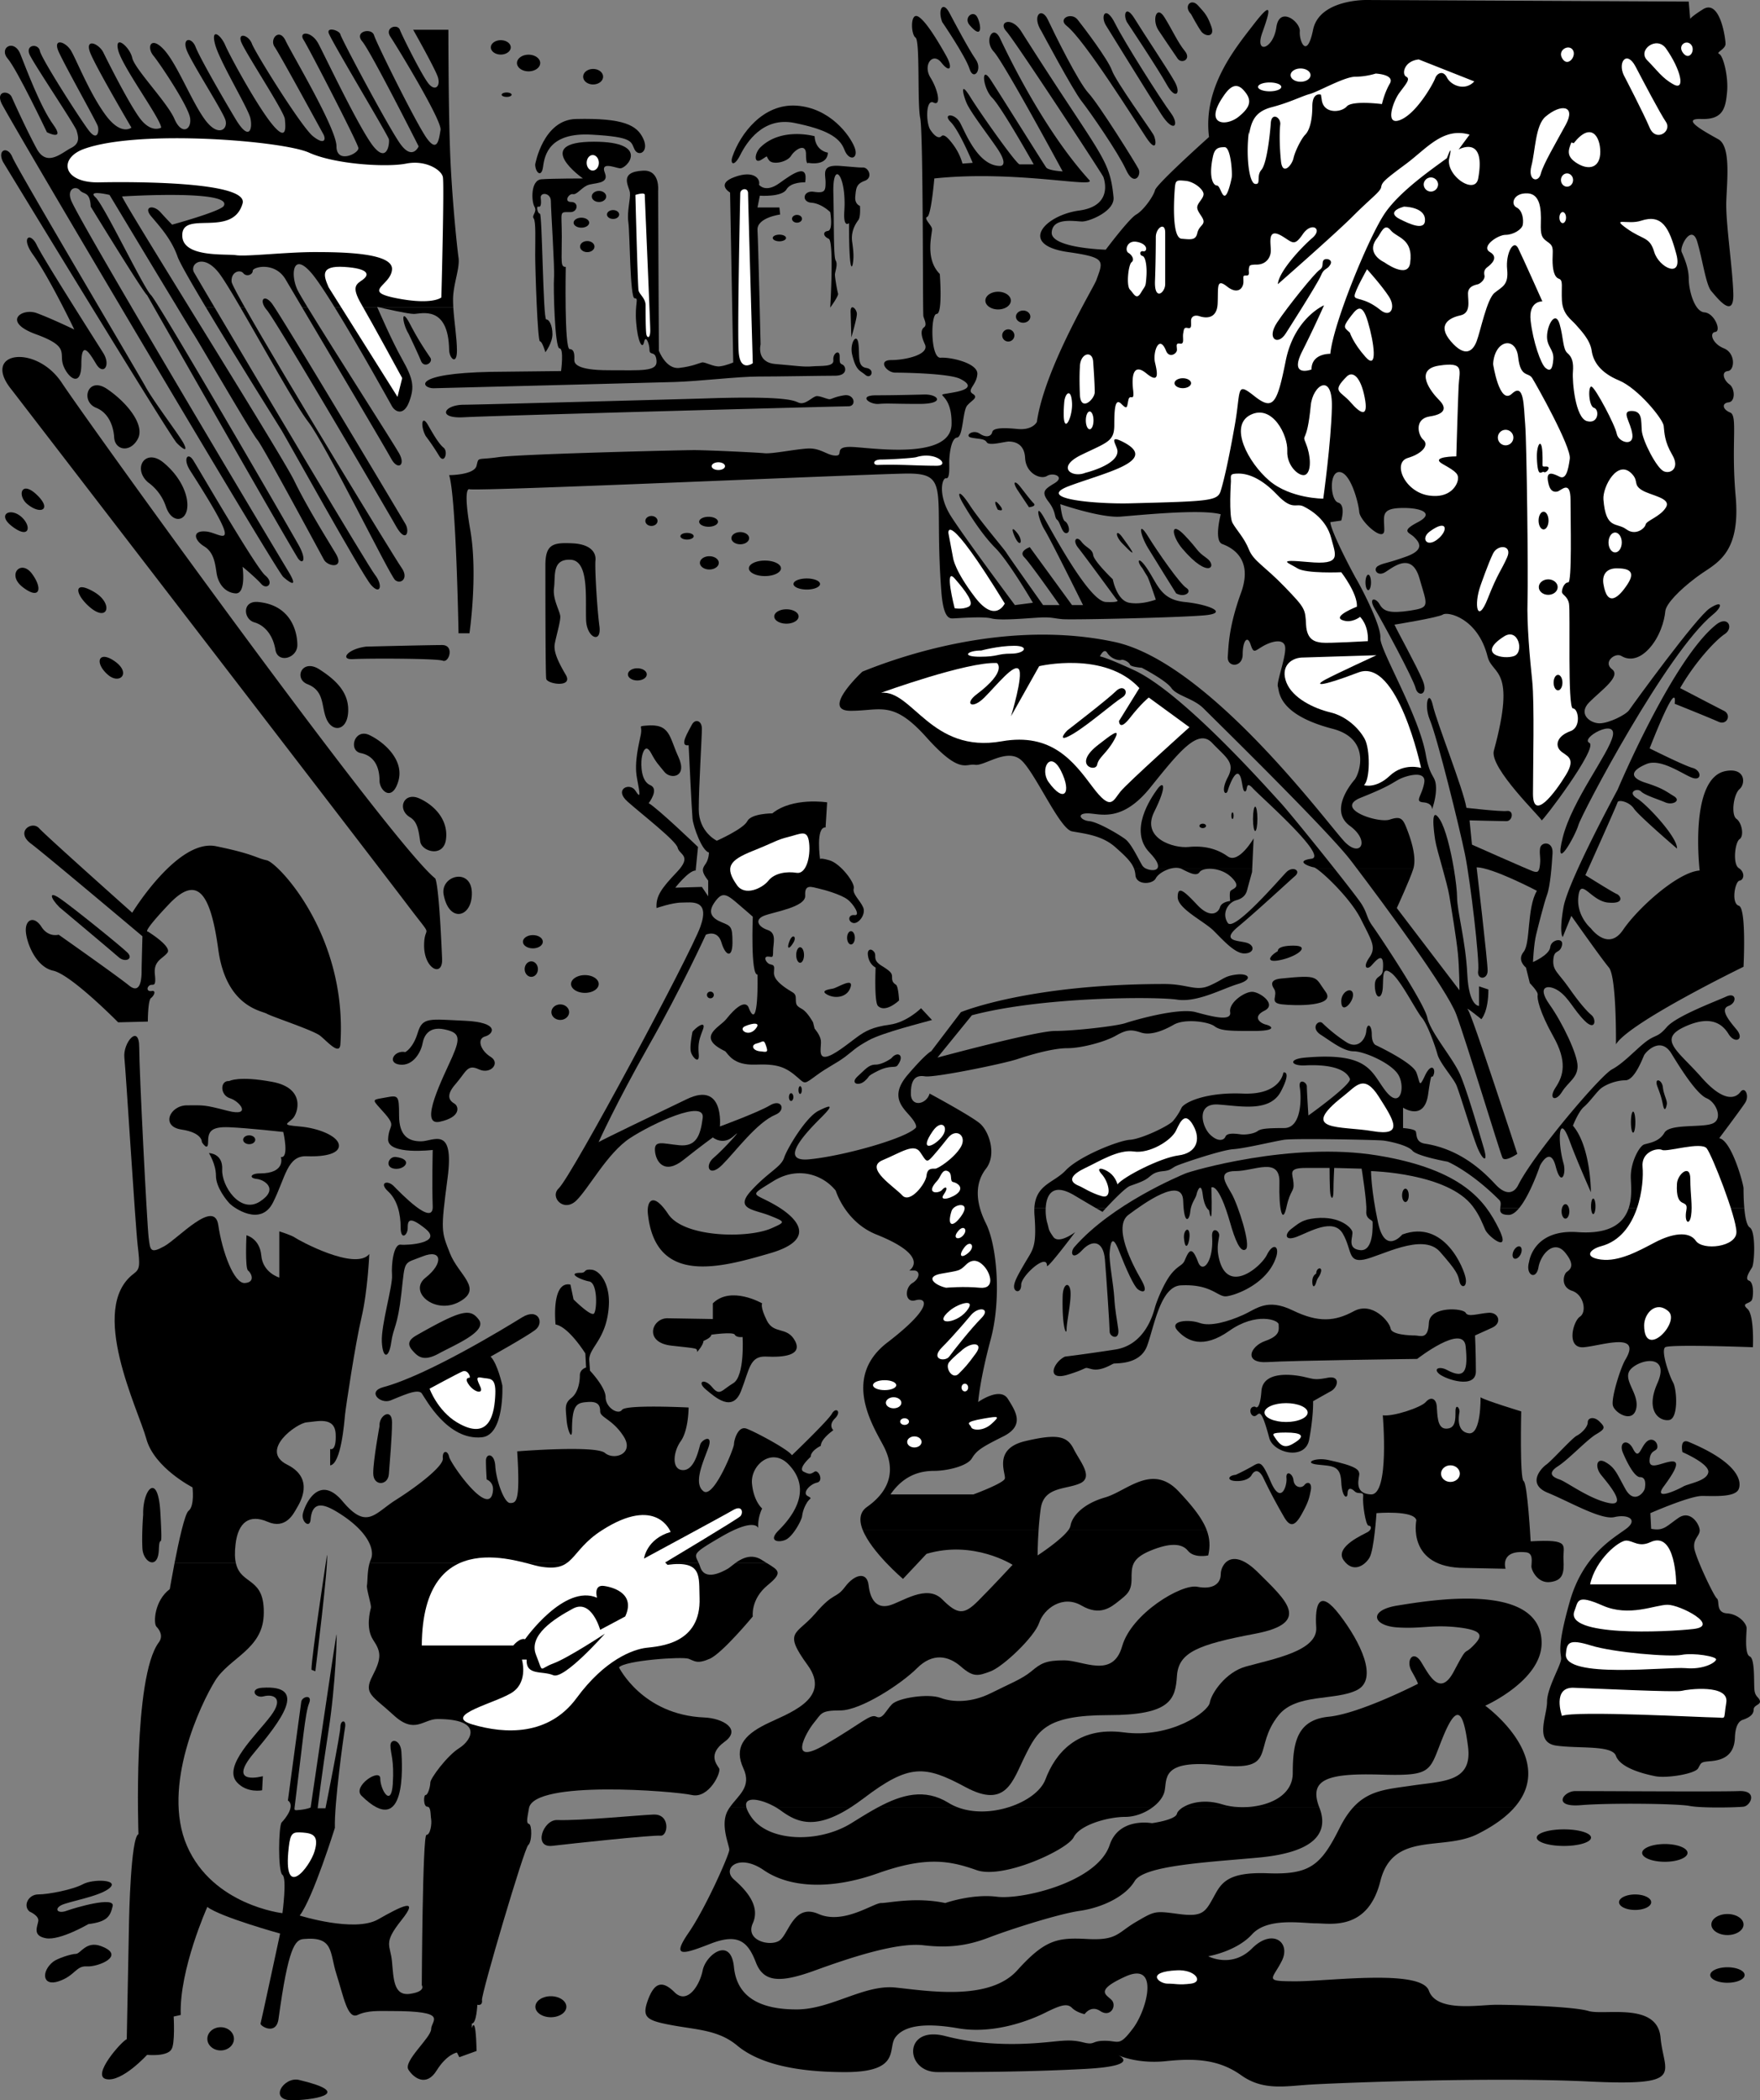 <svg xmlns="http://www.w3.org/2000/svg" width="118.078" height="140.865"><rect width="100%" height="100%" fill="#808080" stroke="none"/><path d="m88.504 121.2.012.027c.734 1.89-.633 3.043-4.098 3.36-3.465.316-7.664.526-8.293 1.573-.629 1.051-2.207 1.785-3.676 1.996-1.468.211-4.726 1.262-6.09 1.786-1.367.523-2.625.734-4.41.523-1.785-.207-4.933.84-7.246 1.68-2.308.843-3.465.843-3.988-.524-.527-1.363-1.156-1.996-3.047-1.258-1.89.735-2.625.942-1.469-.738 1.157-1.68 2.73-5.25 2.73-5.562 0-.317-.632-1.68-.105-2.625a2.19 2.19 0 0 1 .149-.239h1.097c.04.168.141.387.328.657 1.157 1.68 4.516 1.785 6.72.422.613-.38 1.214-.758 1.816-1.079h5.277c1.078.422 2.371.356 3.484 0h9.653c-.512.387-1.2.657-1.852.657-1.156 0-3.047.527-3.465 1.367-.422.84-4.726 2.832-6.511 2.203-1.786-.629-3.36-.945-6.618.21-3.254 1.157-5.984.946-7.664-.21-1.68-1.156-2.836-.106-1.996.629.84.738 1.785 1.785 1.262 2.941-.523 1.157 1.156 1.574 1.785 1.157.629-.422.945-2.52 2.625-1.786 1.68.735 3.676-.734 4.2-.734.527 0 2.308-.422 4.304 0 0 0 1.785-.633 3.465-.422 1.68.211 6.73-.973 7.562-3.465.63-1.89 2.836-1.468 2.836-1.468s1.575-.211 1.68-.633c.031-.133.184-.297.426-.446h3.73c.164.008.328.008.496 0h4.891"/><path d="M57.102 121.2c-2.457 1.581-3.668.992-4.707.238a3.95 3.95 0 0 0-.368-.239h5.075m44.523.001c-.535.62-1.344 1.23-2.504 1.812-2.312 1.156-5.672-.211-6.512 3.148-.84 3.36-3.359 2.836-4.304 2.836-.946 0-3.254-.418-4.305.735-1.05 1.156-2.941 1.472-2.941 1.472s1.574.84 2.941-.527c1.363-1.363 2.625-.418 1.996.84-.633 1.261-1.262 1.367.945 1.367 2.204 0 8.399-.84 8.922.629.528 1.469 3.364.945 4.516.945 1.156 0 5.148.106 6.195.418 1.051.317 4.621-.629 4.832 1.785.211 2.418 1.785 3.258-4.832 2.942-6.613-.317-17.008.105-18.691.21-1.68.106-3.149.419-4.617-.632-1.473-1.047-3.047-1.153-5.04-.942-1.995.207-3.257-.421-3.257-.421s1.785.734-2.203.945c-3.992.21-7.668.21-9.871.21-2.207 0-2.313-3.152.523-2.417 2.836.738 5.566.527 6.723.422 1.152-.106 1.68-.211 2.52 0 .84.21.523-.106 1.468-.106s.945.422 1.89-.84c.946-1.261 1.786-4.515-.523-3.464-2.312 1.05-1.05 1.261-.84 1.68.207.421-.21 1.05-.843.628-.63-.418-1.047.211-1.047.211s-.528-.105-.844-.418c-.313-.316-.734-.21-1.781.313-1.051.527-3.47 1.472-5.883 1.05-2.414-.418-3.676-.105-4.2.63-.523.734.423 2.312-3.359 2.312-3.781 0-5.984-.735-7.246-1.785-1.258-1.051-2.73-1.051-4.41-1.368-1.68-.312-1.996-.523-1.574-1.68.422-1.152.945-1.363 1.785-.523s1.68-.422 1.89-1.472c.212-1.047 1.891-2.309 2.098-.207.211 2.097 1.89 2.832 4.203 2.832 2.309 0 4.512-1.68 6.614-1.47 2.101.212 6.3.946 8.191-1.155 1.89-2.098 2.73-2.203 4.723-2.098 1.996.105 1.996-.422 3.258-1.156 1.257-.735 1.257-.735 2.835-.524 1.575.211 1.786-.105 2.31-1.05.523-.946.839-1.786 3.675-1.68 2.832.105 3.57-.524 4.828-3.047.297-.59.602-1.04.926-1.39h10.82"/><path d="M48.973 121.2c.562-.805 1.476-1.352.902-2.598-.633-1.364 0-2.207 1.469-2.942 1.469-.734 4.515-1.68 2.836-3.988-1.68-2.309-.735-1.996.523-3.465 1.262-1.473 1.367-.945 1.996-1.785.63-.84 1.469-1.05 1.575-.105.105.945.523 1.574 1.367 1.363.84-.211 2.52-1.469 3.566-.418 1.05 1.05 1.473 1.05 2.418.105.945-.945 2.309-2.418 2.309-2.418s-2.625-1.68-5.774-.734l-1.578 1.68s-2.129-1.809-2.71-3.305H69.68c-.067.957-.067 1.73-.067 1.73s1.618-1.05 2.086-1.73h9.246c.227.582.254 1.125.114 1.73 0 0-.946.211-1.364-.316-.421-.523-1.261-.523-2.52 0-1.26.527-1.26 1.05-1.26 1.89 0 .84-.317 1.051-.84 1.473-.528.418-1.262 1.047-2.52.313-1.262-.735-2.52.21-2.836 1.156-.313.945-2.414 2.938-3.254 3.254-.84.316-1.156.422-1.996-.316-.84-.73-1.89-.942-2.942.105-1.046 1.05-3.777 2.836-5.144 2.836-1.363 0-1.258.21-1.785.84-.524.633-1.785 2.941.734 1.472 2.524-1.472 3.047-2.101 3.465-1.89.422.21.633-.422 1.05-.84.423-.422 2.419-.734 3.259-.422.84.317 2.097.317 3.359-.312 1.258-.633 2.098-.946 2.73-1.473.63-.523.946-.734 2.204-.734 1.261 0 3.257 1.261 3.886-.946.63-2.203 3.989-4.199 5.04-3.988 1.05.207 1.574-.211 1.574-.84 0-.633.734-1.89 2.519-.105 1.785 1.785 3.676 3.359-.207 4.093-3.887.735-5.145 1.262-5.25 2.836-.105 1.575-.422 2.625-4.621 2.625-4.2 0-4.727 1.051-5.566 2.73-.84 1.68-1.258 3.571-3.989 2.102-2.73-1.472-3.781-1.578-6.828.735-.3.226-.586.426-.855.601h-5.075c-.945-.547-2.136-.773-1.957 0h-1.097"/><path d="M58.934 121.2c1.562-.837 3.101-1.274 4.695-.29.184.114.379.211.582.29h-5.277m8.761 0c1.176-.376 2.149-1.071 2.446-1.864.629-1.68 2.097-3.57 5.25-3.148 3.148.418 5.668-1.368 5.773-1.996.106-.63 1.067-2.043 2.414-2.418 1.89-.524 4.832-1.047 4.727-2.625-.106-1.575.21-2.625 1.574-.836 1.367 1.78 2.625 4.304 1.156 5.039-1.469.734-4.058.207-5.25 1.68-1.785 2.206 0 3.78-3.992 3.359-3.988-.418-3.465.945-3.672 1.785-.094.363-.383.73-.773 1.023h-9.653m11.692.001c.523-.313 1.472-.54 2.617-.184.332.105.71.168 1.113.183h-3.73"/><path d="M83.613 121.2c1.52-.067 3.118-.762 3.118-2.282 0-2.101.312-3.57 2.414-3.781 2.101-.211 5.984-2.207 5.984-2.207s0-.106-.418-.84c-.422-.734.105-1.469.629-.629.523.84 1.262 2.414 2.203.629.945-1.785.633-1.047 1.262-1.68.629-.629.84-1.047-.946-1.261-1.785-.207-2.414.105-4.093 0-1.68-.102-1.996-1.153 0-1.47 1.992-.312 9.66-1.679 9.66 2.52 0 2.52-3.781 4.2-3.781 4.2s4.843 3.5 1.98 6.8h-10.82c1.058-1.144 2.297-1.203 3.906-1.441 2.098-.316 4.094-.211 3.777-2.625-.312-2.418-.734-2.941-1.68-.633-.945 2.313-.628 2.625-4.199 2.52-3.55-.102-4.816.312-4.105 2.18h-4.89m-25.743-18.61c-.234-.61-.215-1.16.297-1.523 1.785-1.262 1.785-2.731 1.156-3.993-.629-1.257-2.941-4.617.211-7.035 3.149-2.414 2.625-3.043 1.887-2.832-.734.207-.734-.84-.207-1.156.523-.317.523-.84.105-.84h-.316s1.5-.934-2.207-2.414c-2.098-.84-2.727-2.941-2.727-2.941-.84-1.051-2.523-1.68-4.203-.63-1.68 1.048-1.363.735.106 1.575 1.472.84 2.941 2.308-.313 3.254-3.258.945-7.668 2.207-8.191-2.625-.094-.84.312-1.574 1.363 0 1.05 1.574 5.344 1.652 6.934.945.941-.418.941-.418-.106-.84-1.05-.422-2.418-.422-1.261-1.68 1.156-1.261 1.996-1.574 2.207-2.206.207-.63 1.468-2.73 2.308-3.149.84-.422 1.05-.422.211.418-.84.84-3.047 3.047-.84 2.836 2.203-.207 6.403-1.363 7.137-2.098 0 0 .21-.105-.313-.738-.527-.629-1.468-1.363-.21-2.832 1.261-1.473 1.574-1.578 1.574-1.578l1.996-2.625s4.515-1.887 13.652-1.887c1.574 0 2.098.524 3.043.102.945-.418.945-.63 1.785-.735.84-.105 1.157.317.106.633-1.051.313-2.73 1.258-4.094 1.047-1.367-.207-9.031-.207-13.758 1.05l-2.308 2.837s6.613-1.785 7.875-1.785c1.261 0 4.093-.317 4.726-.524.63-.21 3.57-1.05 4.723-.738 1.156.316 2.414.633 2.312 0-.105-.629.946-1.363 1.47-1.363.523 0 1.679.84.839 1.261-.84.418-.316.84.105.942.418.105.735.422-.84.422-1.574 0-2.206 0-2.624-.317-.422-.312-1.997-.523-2.73-.105-.735.422-1.575.738-2.208.527-.629-.21-.945-.21-1.68.211-.734.418-2.308.84-3.254.84-.945 0-2.414.418-3.359.734-.945.313-5.566 1.258-6.195 1.153-.633-.102-.946.21-.946 1.156 0 .945 1.051.734 1.258 0 0 0 2.73 1.469 3.364 1.996.628.523 1.152 2.098.418 3.043-.735.945-.735 2.207 0 3.676.734 1.472 1.05 5.043.316 7.773-.734 2.727-.84 4.2-.84 4.2s1.469-1.051 1.992-.212c.528.84 1.157 1.786-.312 2.52-1.473.734-1.785.945-2.102 1.469-.312.527-1.68.84-2.52.84-.84 0-1.995.21-2.94 1.578h5.566s1.996-.735 2.101-1.051c.106-.317-.84-1.996 1.364-2.52 2.207-.527 2.835-.316 3.257.524.418.84 1.364 1.89.418 2.312-.945.418-2.414.207-2.625 1.68-.066.469-.113.965-.144 1.418H57.87m13.83 0a.746.746 0 0 0 .12-.266c.102-.629.84-1.468 2.309-1.89 1.469-.418 3.152-2.309 4.937-.418.993 1.05 1.594 1.84 1.88 2.574h-9.247"/><path d="M59.797 70.98c.418-.523.937-.214.418.473-.156.211-.473-.05-1.313.367-.84.422-.468.317-.89.684-.422.367-.996.16-.473-.316.524-.47.735-.786 1.207-.786.473 0 1.05-.421 1.05-.421m-7.769 3.781c.727-.301.418-1.102-.367-.63-.789.474-3.363 1.419-3.363 1.419s.316-3.047-2.203-1.84c-2.52 1.207-5.461 2.625-5.934 2.887 0 0 1.156-2.57 3.36-6.457 2.207-3.883 3.836-7.453 3.836-7.453s.785-.368 1.046.523c.262.895.739 1.102.739 0s-.106-1.102-.739-1.363c-.628-.262-.945-.633-.472-1.313.472-.683.734-.629 1.418-.054.683.578 1.156 1 1.156 1s-.156 3.937.316 3.882c0 0 .102 3.938-.578 2.258 0 0-.195-.926-1.523.735-.422.527-1.942 1.156-.262 2.05 1.68.891-.105-.21.156.051.262.262.578.996 2.047.945 1.473-.054 2.028.13 2.887.891.473.422.422.422 1.21-.156.786-.578 1.313-.79 1.942-1.258.63-.473.63-.578 1.575-1.105.945-.524 3.726-1.207 4.253-1.364l-.734-.789s-.945.946-2.102 1.102c-1.156.16-1.628.422-2.203.84-.578.421-1.578 1.261-2.101 1.316-.524.05-.262-.738-.317-1.105-.05-.368-.418-.786-.418-.786l-.105-.421s-.367-.684-.734-.891c-.368-.211-.422-.262-.422-.684 0-.422-.157-.367-.684-.734-.523-.367-.785-.684-.785-1 0-.313.105-.524-.211-.574-.316-.055-.523-.528-.21-.528.315 0 .366.157.366-.367 0-.523.266-1.207-.367-1.418-.629-.21-.89-.683-.262-.945.63-.262 2.836-.578 2.782-1.363-.051-.79.421-.579.894-.473.473.105 1.524.418 1.942.734.421.317.894 1.102.472 1.051-.418-.055-.472.418-.105.524.367.105.894-.579.683-1.051-.21-.473-.734-.89-.629-1.258.106-.367-.894-1.68-1.628-1.89-.735-.212-.63-.055-.63-.055s-.316-2.204.368-2.149l.105-1.683s-2.308-.368-3.676.738c0 0-1.417 0-1.68.523-.26.524-2.046 1.313-2.046 1.313s-1.211-.578-1.211-2.102c0-1.52.21-4.828.21-5.406 0-.578-.472-.684-.679-.262-.21.418-.894 1.469-.21 1.364 0 0 .21 4.41.261 4.937.055.523.629 2.152 1.102 2.258 0 0 0 .418-.207.734-.211.313-.372.473.156 1.153v1.05l-.422-.629-1.785.051s.894-1.152 1.367-1.152l.156-1.578s-2.676-2.57-3.308-2.938c0 0 .734-.945.105-1.207-.629-.265-.629-1.367-.578-1.785.055-.422.266-1.05.633-.367.367.68.472.734.89 1.258.422.527 1.575.367.946-.996-.63-1.364-.532-2.27-2.203-2.102-.528.055-.211 0-.317.578-.105.578-.472 1.84-.262 2.942.211 1.101.262 1.418-.105.84-.367-.579-1.473-.106-.527.734.945.84 3.257 2.625 3.363 3.097.105.473.996.524-.055 1.63-1.05 1.101-1.418 1.624-1.363 2.413 0 0 1.05-.367 1.68-.367.629 0 1.941-.265 1.257 1.625-.68 1.89-8.609 16.696-9.5 17.54-.617.577.313 1.624 1.157.84.836-.79 2.097-3.204 3.62-4.204 1.52-.996 5.04-2.625 4.884-1.363-.16 1.258-.473 1.941-1.575 1.836-1.105-.106-1.68-.367-1.629.367.051.738.63 1.629 1.891.633 1.258-1 1.992-1.524 1.992-1.524s.684.578 1.418-.105c.739-.684-.734.945-1.363 1.469-.629.527-.316 1.367.578.472.89-.89 2.309-2.832 3.57-3.36M35.75 63.606c.371 0 .668-.2.668-.446s-.297-.445-.668-.445c-.367 0-.668.2-.668.445 0 .246.3.446.668.446m-.105 1.91c.246 0 .445-.23.445-.52 0-.285-.2-.52-.445-.52-.246 0-.446.235-.446.52 0 .29.2.52.446.52m1.945 2.89c.324 0 .594-.234.594-.523 0-.285-.27-.52-.594-.52-.332 0-.598.235-.598.52 0 .289.266.523.598.523"/><path d="M39.242 66.59c.512 0 .926-.266.926-.594 0-.328-.414-.597-.926-.597-.511 0-.93.27-.93.597 0 .328.419.594.93.594m8.426.363a.223.223 0 0 0 .223-.222.22.22 0 0 0-.223-.223.223.223 0 1 0 0 .445m6.012-2.383c.144 0 .261-.23.261-.52 0-.284-.117-.519-.261-.519-.145 0-.262.235-.262.52 0 .289.117.52.262.52m3.414-1.227c.14 0 .258-.2.258-.45 0-.245-.118-.44-.258-.44-.145 0-.262.195-.262.44 0 .25.117.45.262.45m-4.02 10.496c.082 0 .153-.117.153-.258 0-.144-.07-.262-.153-.262-.082 0-.144.118-.144.262 0 .14.062.258.144.258m.606-.473c.062 0 .113-.113.113-.258 0-.144-.05-.261-.113-.261s-.11.117-.11.261c0 .145.047.258.11.258m-7.219-4.172c.316-.367.945-.785.684-.105-.266.684-.317.95-.266 1.629.055.683-.418.21-.523-.156-.106-.368.105-1.368.105-1.368M58.223 64c-.024-.316.21-.422.418-.16.21.266-.157.527.527.945.68.422.68.528.68.79 0 .261.105.367.265.472.157.105.207 1.05.207 1.05s-.91.872-1.418.368c-.261-.262-.156-2.574-.156-2.574s-.472-.207-.523-.89m46.699 59.804c1.004 0 1.82-.25 1.82-.559 0-.308-.816-.554-1.82-.554s-1.82.246-1.82.554c0 .309.816.559 1.82.559m6.773 1.062c.84 0 1.52-.27 1.52-.597 0-.325-.68-.594-1.52-.594s-1.523.27-1.523.594c0 .328.684.597 1.523.597m-1.995 3.231c.593 0 1.077-.23 1.077-.52 0-.285-.484-.52-1.078-.52-.593 0-1.078.235-1.078.52 0 .29.485.52 1.078.52m6.196 1.683c.593 0 1.078-.316 1.078-.707 0-.39-.485-.703-1.078-.703-.594 0-1.079.313-1.079.703 0 .391.485.707 1.079.707m0 3.199c.636 0 1.152-.23 1.152-.519 0-.285-.516-.52-1.152-.52-.637 0-1.153.235-1.153.52 0 .29.516.52 1.153.52m-10.211-12.856c-.79 0-1.575 1.102.367.945 1.941-.16 6.512-.105 7.297.051.789.156 3.148.106 3.625.051.468-.05.996-1.102-.317-1.047-1.312.05-8.875 0-10.972 0m10.711-3.57c.008-.27.05-1.051.523-1.207.473-.16.734-.371.734-.684 0-.316.473-.316.422-.578-.054-.262-.316-.262-.367-.734-.055-.473.05-2.102-.316-2.258-.367-.156-.211-1.574-.211-1.89 0-.317-.524-.946-1.313-.997-.785-.055-.472-.84-.68-1-.21-.156-1.472-2.832-1.523-3.41-.055-.578.313-.738.367-1.102.051-.37-.578-1.472-1.418-.894s-.996.894-1.836.734l-.054-1.05s2.625-1.153 3.465-1.153c.84 0 2.257.102 2.468-.476.211-.575-.12-1.797-3.36-3.149-.632-.262-.421.684-.421.684s1.84.789 1.734 1.363c-.105.578-1.312.738-1.68.945-.366.211-2.05 1-1.312 0 .735-.996 1.153-1.73.524-1.68-.63.055-1.524.63-1.47-.105.052-.734.524-.523.524-.89 0-.368-.418-.684-.789-.262-.367.418-.468 1.152-.84.418-.367-.735-.996-.473-.68.265.313.735.786 1.625 1.153 1.625s.367.422.317.735c-.051.316-.735 1.105-1.313.05-.578-1.046-.684-1.413-1.312-1.78-.63-.368-.735.312-.317.84.422.523 1.84 2.152.527 1.89-1.312-.266-2.835-1.418-3.308-1.578-.473-.157-.84-.418-.106-.89.735-.474 1.946-1.786 2.575-2.153.629-.367.578-.473.21-.84-.37-.367-.789-.262-.789.05 0 .317-.421.735-.734.895-.316.156-1.68 1.68-2.05 1.942-.368.261-1.31 1.312.109 1.89 1.414.578 3.566 1.836 4.46 1.63.891-.212 1.63.155.79.784-.844.63-2.89 1.735-3.782 4.883-.894 3.152-.578 3.414-.578 3.832 0 .422-.945 1.945-.945 2.887 0 .945-.89 2.73.629 2.941 1.523.211 3.73-.05 3.992.684.262.734 1.582 1.156 2.625 1.363.785.16 2.676-.156 2.887-.523.21-.367.156-.422.734-.473.578-.05 1.68-.156 1.735-1.574M82.899 98.914c-.528.051-.633.418.101.418.738 0 .95-.367.95-.367s.366-.785.835.21c.473.997 1 1.942 1.367 2.575.368.629.684.68 1.157-.16.472-.84.523-1.102.629-1.625.105-.527-.211-.633-.422-.371-.207.262-.68.16-.735-.313-.05-.472-.523-.683-.472-.156.054.524-.368 1.836-1.051.262-.68-1.578-.734-1.313-1.418-.945-.68.367-.941.472-.941.472m1.312-4.57c-.473-.05-.371.633-.055.633.317 0 .367-.895 1 1.468.27 1.016 2.414 1.524 2.676.106.309-1.672.262-2.574.262-2.574s.734-.418 1.21-.68c.47-.266.63-1.05-.214-.895-.836.157-.89.106-1.574-.05-.68-.16-2.782-.473-2.887.945-.106 1.418-.418 1.047-.418 1.047"/><path d="M89.09 97.914c-.86-.18-1.68.211-.68.317.996.105 1.524.05 1.574 1.156.055 1.101.422 1.152.422.785 0-.367.207-.418.473-.156.262.261.629-.051.574.367-.05.422.16 1.941.371 1.941.207 0 .207.266-.054.422-.262.156-2.258.996-1.63 1.89.633.891 1.419.368 1.735-.16.316-.523.473-2.992.473-2.992s2.52-.21 2.675.473c0 0-.68 3.203 3.258 3.203l2.727.055s-.418-1.281 1.367-1.105c.527.054.367.683.367.945 0 .265.422 1.156 1.262 1.05.84-.105.945-.578.89-1.523-.05-.945.528-1.363-2.203-1.207 0 0-.21-3.883-.472-4.043-.266-.156-.16-4.672-.16-4.672s-2.414-.734-2.73-.945c0 0 .054 2.52-.786 2.414-.84-.105-.684-1.152-.629-1.414.05-.266-.266-.633-.266-.055s0 1.157-.628 1.157c-.63 0-.579-.997-.63-1.524-.054-.527-.421-.629-.734-.262-.316.368-2.207.996-2.886.891 0 0 .468 5.355-.79 5.305-1.261-.055-.734-1.207-.789-1.418-.05-.211-.105-.473-2.101-.895m7.984-6.035c-.465-.25-.945-.105-.527.262.422.367 2.469 1.05 2.469-.16 0-1.207-.055-2.414-.055-2.414s.473-.211 1.156-.524c.684-.316.422-1.05-.261-.996-.684.05-1.368.312-1.524 0-.156-.316-2.414-.473-2.469.68-.05 1.156-.574.84-.945.84-.363 0-1.574-.051-1.625-.473-.055-.418-1.207-1.836-2.469-1.152-1.258.68-2.363.785-4.093-.055-1.735-.84-2.415-.106-3.36.316-.945.418-2.156.79-2.89.524-.735-.262-2.098-.157-1.47.527.63.68 1.68 1.258 3.466 0 1.785-1.262 3.308-.738 3.308-.422 0 .317.156.735-.894 1.102-1.051.367-1.47 1.523.16 1.418 1.629-.106 10.027-.211 10.027-.211s3.098-2.414 3.254-.84c.156 1.578 0 2.258-1.258 1.578"/><path d="M71.453 90.984c-.789.368-1.312 1.68.207 1.208 1.524-.473.946-.524 1.578-.368.63.157 1.309-.312 1.47-.367.155-.05 1.784.106 2.257-1.207.473-1.312.894-3.973 2.258-4.043 2.047-.105 2.468.79 3.043.735.578-.051 2.793-.825 3.363-2.676.207-.684-.211-.946-.633-.106-.418.84-2.754 2.801-3.254.051-.105-.578 0-.945.051-1.312.055-.368-.52-.68-.473.054.106 1.63-.629 2.52-.945 1.68-.43-1.152-.633-.711-.89-.106-.157.368-.419.317-.895.895-.469.574-.957 1.75-1.102 2.254-.105.371-.629 2.523-2.675 2.836-2.047.316-3.36.473-3.36.473m45.574-9.95c-.054-.597-.054-1.203-.054-1.336 0-.265-.79-3.203-1.63-3.363 0 0 1.419-1.887 1.731-2.363.317-.469 0-1.153-.312-.735-.317.422-1.106.735-2.625-.996-1.524-1.734-2.942-2.52-1.156-3.36 1.785-.839 2.574-.21 2.992.474.422.683 1.101.367.523-.317-.574-.683-1.101-1.363-.523-1.574.578-.211.523-.945-.157-.629-.683.313-3.359 1.309-3.992 2.047-.629.734-.734.473-1.418.996-.68.527-1.468 1.418-2.254 1.84-.789.418-5.25 5.668-6.3 7.77-.266.523-.79.734-1.524-.055-.734-.785-2.281-2.352-4.726-2.73-.684-.106-.524-.68-.63-.84-.105-.157-.84-.208-.84-.208V74.29s1.419.945 1.68-.89c.262-1.84.211-.895.368-1.313.156-.422-.157-.84-.578.05-.418.895-.313.473-.579-.21-.261-.68-2.73-1.836-2.73-1.836s-.262-.106-.262-.734c0-.633-.316-.79-.367-.211-.05.578-.578 1.261-1.363.734a10.38 10.38 0 0 1-1.574-1.258c-.266-.265-.844.313-.106.785.735.473 1.52 1.102 2.203 1.102.684 0 2.52.789 2.992 1.578.473.785.16 2.363-.84 1.102-.995-1.262-1.062-2.637-5.406-2.258-1.207.105-.945.578 0 .523.946-.05 2.614.008 2.993.895.156.367-2.782 2.465-2.782 2.465s-.105-1.625-.105-1.942c0-.312-.578-.578-.473.055.106.629.156 2.73-1.05 2.73-1.208 0-1.575.051-1.786.207-.21.16-.789.266-1.156.211-.367-.05-.89-.105-.996.157-.106.265-.524.367-1.05-.157-.524-.523-.946-2.101.577-1.996 1.524.106 3.465.528 4.2-.89.738-1.418.16-1.262.16-1.262s-.16 1.523-2.73 1.418c-2.575-.106-3.938.629-4.099.945a4.127 4.127 0 0 1-.578.895c-.261.312-2.097 1.207-2.886 1.258-.786.054-3.41 1.105-4.305 2.046-.816.864-2.023.938-2.11 2.547h.762c.04-.84.414-1.765 1.926-.863.73.434 1.184.7 1.465.863h.64c.415-.445 1.305-1.375 1.622-1.496.422-.156.945-.312 1.261-.578.313-.262.473-.367.996-.418.524-.055.524-.21.895-.367.367-.16 2.992-1.05 3.777-1.102.79-.054 2.73-.527 3.414-.632.684-.106 6.246 0 6.668.054.418.051 1.63.313 1.942.68.316.371 2.363.738 2.363.738s1.527.633 3.465 2.57c.14.141.082.356.062.551h1.258c.758-.902 1.41-2.86 1.41-2.86s.684-1.366 1.051.052c.367 1.418.727.504.524-.211-.418-1.469-.329-3.528.421-1.469.418 1.156 1.418 3.414 1.418 3.414s0-3.047-1.207-4.465c0 0 .368-.945.735-1.258.367-.316.734-.84 1.05-1.156.313-.316 1.102-.629 1.731-.629s1.156-1.472 1.262-1.683c.101-.207 1.101-1.309 1.836-.102.734 1.207 1.73 2.73 2.363 2.992.629.262 1.102 1.364.418 1.68-.68.316-2.887 0-3.254.629s-1.05.684-1.363.789c-.317.105-.895 1.156-.895 2.152 0 .457.121 1.336-.144 2.125h7.761"/><path d="M69.395 81.035c-.004.153-.004.32.011.5.157 2.098-.11 2.258-.633 3.149-.523.894-.785 1.367-.734 1.683.05.313.473.364.473-.21 0-.579 1.73-2.153 1.73-1.262 0 .261 1.89-2.258 1.89-2.258s-1.1.84-1.468.316c-.367-.527-.262-.472-.422-.996a3.374 3.374 0 0 1-.086-.922h-.761m4.152 0c.566.332.426.239.426.239s.082-.094.215-.239h-.641m27.105 0c-.023.239.02.446.57.446.227 0 .466-.176.688-.446h-1.258m8.614 0c-.317.942-1.176 1.762-3.426 1.602-2.992-.211-3.254 1.996-3.254 1.996-.262.89.473 1.258.629.367.156-.894 1.05-1.89 1.785-.996.734.89.316 1.152.106 1.309-.211.16-.422 1 .367 1.261.789.262 1 1.418.523 1.735-.469.312-.941 2.152.266 2.047 1.207-.106 3.93-1.075 2.781.84-.316.523-.945 2.519-.84 3.046.106.524 1.363 1.258 1.574.207.211-1.05-1.05-1.992-.316-2.675.738-.684 2.574-.895 1.734.996-.84 1.89.157 2.574.79 2.468.628-.105.523-2.046.261-2.52-.262-.472-.84-2.151-.523-2.362.312-.211 5.879 0 5.879 0s.105-2.153-.368-2.575c-.472-.418.207-.312.313-.629.105-.316.105-1.156-.207-1.261-.316-.102.05-.63.207-.89.16-.263.266-2.415-.156-2.677-.207-.129-.313-.707-.364-1.289h-7.761M53.234 63.211c.23-.383-.05-.629-.261-.105-.211.527-.055.632.261.105m2.626 3.098c-.368.062-.84.156-.317.422.527.261 1.313.156 1.523-.528.211-.683-.894.055-1.207.106m53.707 9.656c.082 0 .149-.316.149-.703 0-.39-.066-.707-.149-.707-.082 0-.148.316-.148.707 0 .387.066.703.148.703m-2.676 5.461c.083 0 .15-.234.15-.52 0-.289-.067-.52-.15-.52-.081 0-.148.231-.148.52 0 .286.067.52.149.52m-1.864.304c.141 0 .258-.218.258-.484 0-.265-.117-.484-.258-.484-.144 0-.261.219-.261.484 0 .266.117.485.261.485m-3.047 1.875c-.128-.063-.32.066-.43.285-.109.222-.093.453.036.515.129.063.324-.062.434-.285.105-.219.09-.449-.04-.515m-7.69-2.989c.124 0 .222-.199.222-.445 0-.25-.098-.45-.223-.45-.121 0-.223.2-.223.45 0 .246.102.445.223.445m16.906-7.746c-.238-.637.317-.472.368.055.054.523.316.89.261 1.152-.05.266-.156.528-.261 0-.106-.523-.211-.785-.368-1.207M71.293 86.942c.023-.899.473-.997.527-.313.051.68-.261 2.047-.261 2.52 0 .472-.317-.055-.266-2.207"/><path d="M72.082 83.633c-.316.367-.16.95.524.21.683-.734 1.418-.628 1.523.634.105 1.257.316 4.46.316 4.828 0 .367.68.629.579-.156-.106-.79-.211-1.207-.266-2.102-.05-.89-.367-2.465-.313-3.043.051-.578.157-1.316.63-.105.472 1.207.995 2.363 1.261 2.57.262.21.785.316.207-.68-.578-1-1.887-3.52-.84-4.308 1.051-.786 3.625-2.625 3.676-.942.055 1.68.422 1.313.473.735.054-.579.367-.895.422-1.157.05-.261.312-.89.417 0 .106.89.422 1.051.422 1.051s.262 1.629.157-1.523c0 0 .468-.403 1.261 2.363.313 1.101.68 2.047 1.047 1.785.371-.262-.523-2.992-.945-3.73-.418-.735-.996-1.52.266-1.52 1.257 0 2.992-.996 2.937.785-.05 1.785.21 2.836.473 1.63.265-1.208.527-.997.472-1.63-.05-.629-.418-.996.84-.996H89.2s0 1.367.051 1.73c.055.372.211.422.211-.206 0-.63.05-1.524.05-1.524l1.84.05s.364 2.259.313 2.837c-.05.578.422.578.422.738 0 .156.106 1.992-.84 1.887-.945-.106-.422-.945-.527-1.258-.106-.316-.985-1.14-2.781-.84-.63.106-.895.367-1.313.68-.422.316-.473.84.367.527.84-.316 2.469-1.312 3.098-.21.629 1.1.316 1.94 1.418 1.734 1.101-.211 3.937-1.84 5.094-.528 1.152 1.313 1.207 1.524 1.312 1.996.106.473.524.422.418-.21-.105-.63-1.418-3.989-4.254-2.938 0 0-1.152 1.414-1.625-.79-.472-2.206-.472-3.464-.472-3.464s5.14.117 6.824 2.363c.472.63.629 1.102.84 1.575.21.472 1.785 1.68.894-.106-.894-1.785-2.363-3.937-8.14-4.883-5.774-.945-12.493 1.051-12.864 1.207-.367.157-4.933 2.047-7.453 4.934"/><path d="M88.305 85.422c0-.422.422-.473.316-.11-.105.372-.21.317-.316.684-.106.371-.262.371-.262-.05 0-.422.262-.524.262-.524m27.461-33.707c1.328-.254 1.363.84.941 1.207-.418.367-.578 1.734-.21 1.996.37.262.527 1.152.21 1.363-.312.211-.473 1.68-.05 1.942.417.265.366.789.05.84-.312.054-.578 1.523-.05 1.683.523.156.316 4.094.316 4.094s-7.668 3.727-8.559 5.2c0 0 .05-4.52-.473-5.15-.527-.628-2.52-3.464-2.52-3.464l-.577 1.418s-.262-.211.05-1.996c.317-1.785 3.626-7.875 3.626-7.875s3.675-8.727 6.613-11.078c.789-.63 1.207.21.578.632-.629.418-1.996 1.891-2.992 3.622 0 0 2.414 1.261 2.937 1.523.528.262.211.996-.367.734-.574-.261-2.937-1.207-2.937-1.207s.312-2.047-1.68 2.993c0 0 2.309 1.156 2.887 1.312.578.156.629.84.05.684-.578-.157-2.152-1.368-3.148-.946-1 .418-1.207.89-.055 1.258 1.157.371 1.368.578 1.891.895.527.316-.106.629-.574.418-.477-.207-1.367-.473-1.63-.735-.26-.261-.944.055-.26.473.679.422 2.73 2.625 2.675 3.36 0 0-2.57-2.204-2.887-2.677-.316-.472-1.05-.628-1.101-.421-.055.21-2.157 4.882-2.157 4.882s1.84 1.157 2.102 1.262c.262.106.578.684-.578.578-1.153-.105-1.836-1.734-1.992-.422-.16 1.313.84 2.153.84 2.153s1.152 1.574 2.152.105c.996-1.469 3.676-3.883 5.144-3.988 0 0-.734-6.195 1.735-6.668m-2.094-12.891c.21-.16.422-.312.621-.445 1.102-.734 2.469-1.523 2.152-5.094-.316-3.57.157-5.406-.367-5.617-.523-.21-.578-.629-.105-.684.472-.05.422-.945.054-1.207-.37-.261-.578-.84-.105-.89.473-.055.523-1.207-.266-1.524-.785-.316-.996-1.05-.574-1.101.418-.055-.055-1.262-.734-1.313-.684-.054-1.051-1.523-1.051-2.257 0-.735-.316-1.418-.473-1.786-.16-.367.68-1.941 1.047-.683.371 1.258.578 2.886.946 3.308.37.418 1.523 1.942 1.472.157-.055-1.786-.523-4.778-.472-6.196.05-1.418.312-3.675-.528-4.148-.84-.473-2.625-1.418-1.152-1.363 1.469.05 1.629-.735 1.73-1.786.106-1.05-.261-2.468-.523-2.574-.262-.105.422-.312.422-.683 0-.364-.371-3.043-1.524-2.309-1.156.734-.84.734-.84.734l-.105-1.257L91.664 0s-3.148-.05-3.57 1.996c-.418 2.047-.945.735-.89.106.05-.633-1.368-1.735-1.575-.266-.21 1.473-1.473 1.84-.945.367.523-1.469.734-2.254-.528-.629-1.257 1.63-3.465 4.254-3.043 7.614 0 0-3.52 3.148-3.625 3.57-.105.418-.785 1.363-1.257 1.629-.473.262-2.047 2.36-2.047 2.36s-3.676-.102-3.625-1.153c.054-1.05 1.574-.738 2.047-.738.472 0 2.191-.684 2.101-1.625-.262-2.68-.84-2.68-6.195-11.13-.649-1.023-1.574-.632-.996 0 .574.63 6.457 9.606 6.508 9.766.054.157.683 1.942-1.625 2.254-2.313.317-4.13 2.301-.739 2.785 2.574.368 2.364.575 1.89 1.891-.175.488-3.464 5.879-3.987 9.5 0 0-.266.578-1.313.473-1.05-.106-1.629-.051-1.68.21-.054.262-.367.419-.84.106-.472-.316-1.05.156-.578.262.473.105.891.05 1.051.316.156.262 1.207-.05 1.469-.05s1.05.05 1.102 1.1c.054 1.048 1.05 1.47 1.468 1.208.422-.262 1.211.05.528.473-.684.418-.946.574-.422 1.257.527.684.367 1.051.578 1.211.21.157.316.942.633.891.312-.055.101-.684-.106-.79-.21-.1-.316-1.151-.316-1.151s2.73.941 4.043.836c1.312-.102 5.406-.524 6.719-.157 0 0-.473 1.785.105 1.996.492.18 1.676.743 1.488 2.336h7.496c-.457-.82-1.687-3.195-1.738-3.804l.734-.106s.317-1.05-.21-1.207c-.524-.16-.63-2.101.105-2.047.734.051 1.262 2.047 1.312 2.676.055.629 1.68 2.102 1.68 1.207 0-.894-.262-1.418 1.051-1.469 1.312-.054 2.414.313 1.207.946-1.207.629-.574.68-.262.996.317.316.79.84-.523 1.312-1.313.473-1.524.422-1.89.63-.368.21-.055.737.472.421.523-.316 1.785-1.418 2.308.418.004.012.004.02.008.027h18.43M76.074 58.238c.055.141.09.293.102.457.055.684 1.156.633 1.367.211.137-.273.606-.566 1.063-.668h-.957c-.133.18-.536.137-.797 0h-.778m3.102 0a.716.716 0 0 1 .098.04c.527.261 1 .523 1.207.21.21-.316 1.418-.367 2.152.368.738.734-.05.734-.102.945-.054.207 0 .629 0 .629s-.578.05-.683.418c-.106.367-.633.789-1.524-.156-.89-.946-1.312-1.313-1.312-.524 0 .785 1.785 1.625 2.414 2.258.633.629 1.418 1.52 2.05 1.52.63 0 .735-.473.262-.68-.472-.211-1.945-.055-.683-1.106 1.262-1.047 3.41-3.043 3.832-3.41.422-.367-.156-.683-.578-.262-.418.418-3.516 4.043-3.938 3.41-.418-.628 0-1.363.578-1.523.578-.156.684-.523.735-.734.054-.211.316-1.153.316-1.153l.012-.25h-4.836m9.109 0c.57.356 2.348 2.07 3.012 3.399.734 1.469 1.05 1.89.578 2.574-.473.68-.16.84.106.574.261-.261.937-1.199.789.317-.055.527-.579.261-.528 1.101.051.84.473.84.528.055.05-.79-.055-1.473.574-1 .633.473 1.68 2.574 2.05 2.996.364.418.891 1.887 1.047 2.465.16.578 1.051 1.574 1.262 2.047.211.472 1.051 3.308 1.418 4.203.367.89.735 1.047.418 0-.312-1.05-1.101-3.781-1.574-4.883-.473-1.105-1.996-2.836-2.207-3.832-.207-1-3.254-5.566-3.672-6.145-.422-.578-.316-.789-.734-1.468-.168-.27-.93-1.254-1.84-2.403h-1.227"/><path d="M91.024 58.238c1.843 2.434 6.05 8.11 6.68 9.805.679 1.836 2.94 9.293 3.097 9.606.156.316.996-.262.996-.262s-3.043-9.344-3.309-9.66c-.261-.313.895.629.895.629s.473-.473.473-1.993l-.63-.21v1.312s-.683.05-.788-2.152c-.106-2.207-.684-4.2-.684-5.145 0-.375-.082-1.113-.219-1.93h-.758c.188.684.38 1.383.454 1.825.156.945.472 2.832.578 3.882.105 1.051.105 2.47.105 2.47l-4.203-5.513s.895-1.941 1.105-2.625l.012-.039h-3.805"/><path d="M94.828 58.238c.188-.683-.07-1.656-.379-2.48-.316-.84-.422-1.05-1.21-.79-.786.263-3.778-.734-1.942-1.468s2.047-.945 2.52-1.207c.472-.262 1.89-.684 1.734.207-.156.895-.684 1.262-.055 1.313.633.054.578.472.578.472s.317-.84.262-1.574c-.05-.734-.402-.531-.68-2.098-.472-2.68-3.097-7.035-3.047-7.824.055-.789-1.156-3.152-1.574-3.887-.015-.023-.027-.05-.047-.078h-7.496a4.118 4.118 0 0 1-.226.918c-.84 2.313-.84 3.57-.895 4.305-.05.738 1 .738 1-.156 0-.89.313-1.313.524-.684.21.633.261.473.789.16.523-.316 1.363-.578 1.52-.054.16.527-.575 2.418-.473 2.73.105.317-.032 1.871 3.675 2.836 2.625.684 1.785 3.043 1.473 3.414-.316.367-1.68 2.098-.316 3.098 1.367.996.734 2.152-.317 1.101-1.047-1.05-9.082-12.074-15.488-13.441-6.402-1.363-12.98.406-16.902 1.996 0 0-2.836 2.625-.79 2.625 2.047 0 2.836-.734 5.094 1.785 2.258 2.52 2.625 1.73 3.254 1.836.629.106 2.152-1.156 3.098-.312.945.84 2.574 4.617 3.41 4.777.844.156 1.996.262 2.89 1.047.676.597 1.083.984 1.262 1.433h.778a.565.565 0 0 1-.204-.171c-.261-.422-.734-1.47-1.152-1.786-.422-.316-1.84-1.156-2.418-1.207-.578-.054-.89-.523-.105-.523.789 0 2.258.68 4.203-1.734 1.941-2.415 3.199-3.989 4.144-2.993.946.996 1.578 1.313 1.051 2.309-.523 1-.105 1.262 0 .894.106-.367.473-1.312.735-1.105.265.21.21 1.156.421 1.156s0-.785.528-.207c.523.574 5.09 4.567 3.933 4.723-1.152.156-.156.527.16.578a.382.382 0 0 1 .137.066h1.227c-1.41-1.78-3.176-3.945-3.621-4.425-.735-.786-6.512-7.348-9.82-8.871-3.305-1.524-2.36-.735-2.36-.735s.312-.84.574-.422c.262.422.79.528.946.473.16-.05.527.16.578.316.054.157.789.211.789.211s1.629.84 1.992 1.364c.371.523 1.473.683 2.156 1.363.68.683 8.344 8.191 9.867 10.187.121.153.258.336.41.54h3.805"/><path d="m84.012 58.238.093-2.007s-1 1.73-1.734 1.207c-.734-.528-1.625-.735-2.625-.633-.996.105-3.203-.574-2.308-2.36.89-1.785.628-2.101.21-1.523-.421.578-1.945 2.781-.527 4.254.559.578.645.906.527 1.062h.957c.204-.047.403-.05.57 0h4.837m13.523 0c-.21-1.242-.554-2.668-.933-3.27-.633-.995-.422.684-.317 1.368.055.36.274 1.125.492 1.902h.758m-2.293-19.414c.52 1.813.723 1.918-.636 2.13-1.368.206-1.786.05-2.047-.423-.266-.472-.79-.472-.317.317.473.785 2.574 4.672 2.73 5.3.157.633.891.473.473-.523-.421-1-1.68-3.258-1.89-3.73 0 0 2.941-.473 3.254-.68.316-.211 2.343.227 2.996 2.832.312 1.262 1.949.687.418 6.3-.317 1.157 3.203 4.516 3.203 4.673 0 .16 3.832-4.883 3.203-5.196-.633-.316 1.836-1.68 1.574-.472-.262 1.207-2.73 4.304-3.36 6.824-.632 2.52.84-.106 1.052-.84.207-.734 5.93-11.602 9.027-14.121.637-.52.684-1-.207-.422-.895.578-5.2 6.512-5.41 6.824-.207.317-1.364.895-1.992.895-.633 0-1.473-.63-.684-1.418.785-.79 2.152-1.73 1.523-2.207-.632-.469.207-1.153.63-.89.417.26 1.1.316 1.835-.473.735-.786 1.051-1.891 1.106-2.52.043-.516.996-1.453 1.949-2.18h-18.43m-15.914-2.019c-.746-.88-.84-1.942.156-.895.997 1.051.735 1 1.47 1.524.737.523.16 1.468-1.626-.63m-2.312-.054c-.555-.926-.68-1.887 0-.785.683 1.102 2.152 3.203 2.574 3.465.418.262-.106.683-.684.367 0 0-1.574-2.523-1.89-3.047m-1.731-.312c-.515-.54-.422-1 0-.422.418.578 1.313 1.785 0 .422"/><path d="M76.649 38.117c-.418-.472-.313-.945.367.106.683 1.047.894 1.992 2.468 2.152 1.575.156 2.993.734 1.368.89-1.63.157-8.93.317-9.559.262-.629-.05-.734-.156-1.625-.105-.894.055-2.574.21-3.152.055-.578-.157-2.364 0-2.625 0-.262 0-.61-.157-.735-1.785-.523-6.825.684-7.98-2.414-7.93-3.097.055-28.718 1.207-29.246 1.05 0 0-.469-.261.055 2.731.523 2.992-.055 6.93-.055 6.93h-.734s-.156-9.133-.63-10.606c0 0 1.68 0 1.84-.629.157-.629 0-.367 1.47-.578 1.468-.21 12.285-.472 13.124-.472.84 0 4.2.156 4.723.21.527.051 1.996-.261 2.89-.316.891-.05 1.313.473 1.891.473.575 0-.21-.63 1.102-.578 1.312.054 6.613.894 6.668-1.52.05-2.418-1.563-1.816.207-2.152 1.105-.211 1.105-.528.371-.895s-3.781-.418-4.36-.418c-.577 0-1.206-.843-.261-.843s2.57-.364 2.258-1.047c-.317-.684-.262-1-.055-1.157.211-.156 0-.523-.05-.734-.052-.21 0-12.285-.212-13.285-.21-.996 0-5.195-.316-5.406-.313-.211-.363-1.68.16-1.418.524.261 1.418 1.785 1.89 2.625.473.84.262 1.207-.316.472-.578-.734-1.258.157-.734 1 .523.84.734 1.942.21 1.68-.526-.266-.526 1.363-.21 1.836.316.473.578.578.734.422.157-.16.422.05.84.629a3.89 3.89 0 0 1 .578 1.207l.684-.051s-.895-2.156-1.473-2.734c-.578-.575.262-.63.633.054.367.684 1.207 2.887 2.676 2.887.21 0 .472-.207-.211-1.207-.68-.996-1.785-2.414-2.047-3.043-.262-.633-.418-1.473.262-.371.683 1.105 3.097 4.516 3.308 4.516h.946s-2.153-3.832-2.782-4.461c-.632-.63-.789-2.258-.105-1.207.683 1.05 3.57 5.668 3.726 5.878.157.211 1.102.262 1.102.262S67.356 4.2 66.672 3.465c-.68-.734-.05-1.89.422-.89.472.995 2.887 6.09 5.984 9.5.528.577-4.933-.684-10.394-.106 0 0-.211 2.469-.473 2.574-.262.106.262.524.316.79.051.26-.527 1.991.524 3.042 0 0 .21 2.68-.211 2.68-.418 0-.418 2.992.266 2.937.68-.05 2.519.367 2.464 1.102-.05.738-.734 1.05-.312 1.316.418.262-.055.418-.367.785-.317.368-.266 2.102-.684 2.153-.422.05-.523 1.261-.523 1.629 0 .367.05 1.152-.211 1.101-.266-.054-.578 1.102.312 2.52.895 1.418 4.305 5.984 4.305 5.984l1.207-.156s-1.625-2.781-2.52-3.676c-.89-.89-1.785-2.308-2.203-3.043-.422-.738-.21-.894.473.156.684 1.051 2.309 2.942 2.469 3.204.156.261 2.465 3.515 2.465 3.515h1.105s-1.945-2.781-2.363-3.203c-.422-.418.367-.68.367-.68l2.832 3.883h.738s-2.152-4.355-2.574-5.039c-.418-.68-.68-1.941-.05-.84.628 1.102 3.042 5.617 4.148 5.672 1.101.05.734-.16.734-.16s-2.152-2.941-2.574-3.465c-.422-.523-.106-.84.21-.418.313.418.735.473.786.89.055.423 1.316 1.63 1.316 1.63s.262 1.418 1.102 1.574c.84.156 1.785-.211 1.785-.211s-.473-1.418-.578-1.574a12.517 12.517 0 0 1-.317-.524"/><path d="M66.938 34.18c-.266-.528-.211-.735.156-.262.367.469-.156.262-.156.262m1.152 1.836c-.195-.426-.262-.79.16-.262.418.523.207 1.05-.16.262m.21-3.098c-.417-.629-.21-.734.157-.262.371.473.684.891.895 1.102.21.21-.317.262-.317.262l-.734-1.102m-24.598 2.356c.227 0 .41-.149.41-.336 0-.184-.183-.332-.41-.332-.222 0-.406.148-.406.332 0 .187.184.336.406.336m3.832.054c.352 0 .633-.152.633-.336 0-.183-.281-.332-.633-.332-.347 0-.629.149-.629.332 0 .184.282.336.63.336m-1.442.86c.246 0 .445-.102.445-.223 0-.125-.2-.223-.445-.223-.246 0-.445.098-.445.223 0 .121.199.223.445.223m3.57.316c.328 0 .594-.184.594-.41 0-.223-.266-.406-.594-.406-.328 0-.594.183-.594.406 0 .226.266.41.594.41m-2.074 1.691c.348 0 .633-.199.633-.445s-.285-.445-.633-.445c-.348 0-.633.199-.633.445s.285.445.633.445m3.726.442c.594 0 1.079-.235 1.079-.52 0-.289-.485-.52-1.079-.52-.593 0-1.074.231-1.074.52 0 .285.48.52 1.074.52m2.809.903c.492 0 .89-.169.89-.372 0-.207-.398-.371-.89-.371s-.89.164-.89.371c0 .203.398.371.89.371m-1.363 2.289c.449 0 .816-.215.816-.484 0-.266-.367-.48-.816-.48-.453 0-.817.214-.817.48 0 .27.364.484.817.484m-10.004 3.809c.351 0 .633-.18.633-.406 0-.227-.282-.41-.633-.41-.348 0-.629.183-.629.41 0 .226.281.406.629.406m-3.438-4.055c.043 1.207 1.051 1.625.895.418-.16-1.207-.316-3.883-.266-4.41.055-.523-.312-1.102-1.574-1.152-1.258-.055-1.785.05-1.785 1.468s0 7.246.055 7.614c.05.367 1.836.629 1.312-.262-.527-.895-.84-1.578-.734-2.102.101-.523.367-1.418.367-1.785s-.527-1.156-.422-1.941c.106-.79-.156-1.942 1.102-1.89 1.261.05 1 2.519 1.05 4.042m-14.754 1.785c-1.257.157-1.785.89-.89.84.89-.055 5.617-.055 6.035.106.422.156.79-1.051-.05-1.051-.84 0-5.095.105-5.095.105m3.993-14.125c-.368-.683-.262-1.468.156-.734.422.734.734 1.262 1.05 1.523.317.262.051 1.153-.316.524a15.018 15.018 0 0 0-.89-1.313m11.629-15.695c.265 0 .48-.164.48-.371 0-.203-.215-.371-.48-.371-.266 0-.485.168-.485.37 0 .208.219.372.485.372m.945 1.137c.226 0 .406-.133.406-.297 0-.164-.18-.297-.406-.297-.227 0-.41.133-.41.297 0 .164.183.297.41.297m-2.129.586c.289 0 .523-.149.523-.332 0-.184-.234-.336-.523-.336-.285 0-.52.152-.52.336 0 .183.235.332.52.332m.395 1.64c.265 0 .484-.168.484-.37 0-.208-.219-.372-.484-.372-.266 0-.481.164-.481.371 0 .203.215.371.48.371m14.071-1.976c.187 0 .336-.117.336-.258 0-.145-.149-.262-.336-.262-.184 0-.332.117-.332.262 0 .14.148.258.332.258m-1.179 1.25c.245 0 .444-.102.444-.223 0-.125-.199-.223-.445-.223s-.445.098-.445.223c0 .121.199.223.445.223m14.672 4.57c.473 0 .855-.266.855-.594 0-.328-.382-.593-.855-.593-.469 0-.852.265-.852.593 0 .328.383.594.852.594m1.684.891c.265 0 .48-.184.48-.407 0-.226-.215-.41-.48-.41-.27 0-.485.184-.485.41 0 .223.215.407.485.407m-1 1.261a.41.41 0 0 0 .41-.41.407.407 0 0 0-.41-.406.403.403 0 0 0-.407.406c0 .227.18.41.407.41M33.598 3.66c.367 0 .668-.218.668-.484s-.301-.48-.668-.48c-.367 0-.668.214-.668.48s.3.484.668.484m1.863 1.125c.43 0 .781-.25.781-.558 0-.309-.351-.559-.781-.559-.43 0-.777.25-.777.559 0 .308.347.558.777.558M33.992 6.5c.184 0 .332-.066.332-.148 0-.082-.148-.149-.332-.149-.183 0-.336.067-.336.149 0 .082.153.148.336.148m5.801-.836c.367 0 .668-.23.668-.52 0-.288-.3-.519-.668-.519-.371 0-.668.23-.668.52 0 .289.297.52.668.52M61.95 26.461c.995-.05 1.523.629-.262.629-1.786 0-2.102-.05-2.73 0-.63.055-1.419-.578-.161-.578 1.262 0 3.152-.051 3.152-.051m-30.82.684c-1.363 0-1.836.945 0 .84 1.84-.106 25.203-.735 25.781-.735.578 0 .418-.84-.265-.738-.68.105-.836.262-.996.262-.157 0-.579-.207-.84-.207-.262 0-.684.523-1.102.472-.422-.055-.105-.527-6.406-.316-.79.027-15.328.422-16.172.422"/><path d="M29.082 26.04c-.785 0-1.574-.997 3.887-1.102l4.672-.051s.21-1.524-.106-1.524c-.312 0-.418-4.093-.367-4.726.055-.63-.21-4.567-.21-5.145 0-.578-.735-.629-.68-.21.05.421 0 .632-.16.577-.157-.05-.052.473.105.473.156 0 .21 7.09.422 7.09.207 0 .418.418.418.996 0 .578-.473 1.207-.473 1.207s-.211-.734-.367-.734c-.157 0-.317-4.778-.317-5.774 0-1 .055-2.261-.101-2.468-.16-.211.261-.422.05-.79-.21-.367-.261-1.785.473-1.835.735-.055 2.781-.055 2.781-.055s-3.515-2.465.739-2.465c3.832 0 2.199 1.852 1.73 1.785-.367-.055-1.312-.473-.996.313.313.789-.789.629-1.21.84-.419.21-.68.632-.942.578-.266-.051-.633.527-.106.527.524 0 .446.68-.054.68-.786 0-.579-.106-.579 1.629 0 1.734-.101 2.046.266 2.046 0 0-.105 5.512.262 5.512s.312.527.312.735c0 .21.11.683 2.313.683 2.203 0 3.254.106 3.203-.629-.055-.734-.473-.316-.473-.734 0-.422-.261-1.051-.367-.524-.105.524-.422 0-.527-1.316-.106-1.309.21-1.625-.106-1.625-.312 0-.312-4.36-.418-5.094-.105-.734.157-1.574.106-1.996-.055-.418-.79-1.394.89-1.469 1.157-.054 1 1.364 1 1.364l.051 10.71s.473 1.262 1.367 1.157c.891-.106 1.309-.317 1.52-.367.21-.055.789.316 1.207.261.422-.05.895-.261.895-.261l-.211-11.395s-.997-.578.316-1.047c1.312-.476 1.73.157 1.625.524 0 0 .422.578 1.367-.106.945-.683 1.942-1.363 1.73-.054 0 0-.945-.051-1.257.476-.317.524-1.785.418-1.785.418l-.157.79h1.47l.05.472s-1.574.207-1.52 1.047c.051.84.207 7.668.207 7.668s-.312 1.207 1 1.312c1.313.106 1.887.211 2.465.156.578-.05 1.473.055 1.418-.421-.05-.47.422-.735.422-.262 0 .472 0 .472.211.578.207.105.367.734-.527.734-.89 0-3.778.055-5.145.055-1.363 0-3.937.316-5.617.367-1.68.051-16.172.418-16.172.418"/><path d="M35.906 11.024c0 .527.422.945.528.16.105-.79.418-2.313 3.254-2.153 2.836.157 2.625.473 2.886.996.266.524 1 .157.578-.734-.418-.894-1.312-1.387-4.511-1.312-2.207.05-2.735 3.043-2.735 3.043M49.14 10.5c-.175.496.102.734.524-.105.418-.84 1.524-2.57 3.621-2.153 2.102.422 3.047.946 3.36 1.785.316.84 1 .63.683-.156-.312-.789-1.629-2.625-3.883-2.785-2.257-.156-3.78 1.89-4.304 3.414"/><path d="M51.027 9.871c-.421.406-.468 1.153.055.84.524-.316.262-.262.524.05.261.317 1.207.106 1.468-.312.266-.422 1-.894 1-.105 0 .785.157.578.157.578s1.261.262 1.312-.684c0 0-.84-.105-.89-1.101 0 0-2.208-.633-3.626.734M55.7 20.633s.265-4.461-.102-4.621c-.367-.156-.422-.473-.055-.524.367-.054.156-1.261.156-1.261s-.574-.578-1.258-.63c-.683-.05-.578-.84.157-.734.734.106.789-.054.789-.632 0-.575-.317-1.207.996-1.102 1.312.105 1.156.105 1.523.105s.684.684.106.895c-.578.207-.578.523-.63 1.047-.054.527.313.633.313.633s.055.734-.105.945c-.156.211-.524.734-.418 1.469.105.734.105 1.05.05 1.418-.05.367-.261.734-.261-2.676 0 0-.39.363-.316-.79.16-2.413-.786-3.519-.735-1.26.055 2.257 0 4.304.16 4.566.157.265-.054.738-.054.945 0 .21.156 1.105.21 1.262.051.156-.527.945-.527.945m1.367.262c0-.575.422-.157.422.16 0 .312-.37 1.574-.37 1.574l-.052-1.734m.106 2.89c-.184-.773.316-1.523.418-.738.105.789-.102 1.523.527 1.629.63.105.317.789-.054.473-.368-.317-.63-.262-.891-1.364M30.41 20.606a10.92 10.92 0 0 1-.015-.5c0-1.047.472-2.098.367-2.832-.106-.735-.473-4.305-.574-7.352-.106-3.043-.106-7.926-.106-7.926H27.72s1.363 2.414 1.629 3.098c.261.68-.16 1.101-.633.469-.473-.63-1.73-3.149-1.89-3.567-.157-.422-1.048-.16-.63.473.418.629 3.465 5.617 3.36 6.246-.106.629-.207 1.574-.946.527-.734-1.054-3.359-6.355-3.515-6.879-.16-.527-1.367-.261-.79.418.579.684 3.782 7.036 3.782 7.036s-.422 1-1.262-.211c-.84-1.207-3.937-7.032-3.988-7.297-.055-.262-.895-.524-.79-.106.106.422 3.993 6.88 4.044 7.14.055.263-.106 1.579-.996.528-.895-1.05-3.258-6.039-3.73-6.933-.47-.891-1.364-.836-.997-.262.367.578 3.621 6.879 3.676 7.246.055.367-1.469 1.102-1.469-.105 0-1.208-2.996-6.196-3.414-7.086-.422-.895-1.101-.106-.734.418.367.527 3.047 5.46 3.254 5.828.21.367.105.789-.684.16-.785-.633-3.883-5.621-4.094-6.2-.21-.574-.945-.785-.734-.156.211.633 2.887 4.676 2.941 5.2.051.523.157 1.574-.84.367-1-1.207-2.835-4.567-3.152-5.301-.312-.738-.996-1.211-.683-.055.316 1.157 2.207 4.254 2.363 4.934.156.683-.05 1.629-.996.055-.945-1.575-2.418-4.149-2.68-4.832-.262-.68-.941-.63-.578.265.371.89 2.363 3.988 2.574 4.617.211.633-.472 1.211-1.363 0-.895-1.207-1.84-3.675-2.73-4.672-.895-.996-1.208-.21-.739.368.473.578 2.364 3.414 2.469 4.199.105.789-.574 1.156-1.05.055-.47-1.102-2.677-3.36-2.833-4.098-.16-.734-1.21-1.625-.945-.523.262 1.101 2.832 4.566 2.887 5.199 0 0-.684.418-1.473-.684-.785-1.101-2.098-3.726-2.41-4.36-.317-.628-1.317-.995-.844.106.473 1.106 2.73 4.938 2.73 4.938s-.683.578-1.73-.84C6.036 6.3 5.141 4.043 4.774 3.414c-.368-.633-1.258-.894-.84.051.422.945 2.52 4.672 2.625 4.988.105.313 0 1.102-.63.262-.628-.84-3.148-4.777-3.253-5.3-.106-.528-1-.423-.684.26.317.68 3.043 4.724 3.149 5.09.105.372.265.84-.367 1.157-.63.316-1.625 1.313-2.31.055C1.782 8.715.997 6.98.786 6.508c-.21-.469-1.152-.434-.629.527.567 1.047 4.098 7.063 7.957 13.57h.72c-2.153-3.675-3.84-6.617-4.06-7.163-.312-.79.317-1 .579-.684.261.316.683.05.734 1.102 0 0 3.57 5.828 3.781 5.933l.461.813h.344c-.285-.457-.477-.75-.543-.813-.523-.523-3.148-6.039-3.727-6.562-.578-.524.946-.157.946-.157s2.902 4.832 4.543 7.532h.797c-2.329-3.778-4.364-7.086-4.5-7.43 0 0 7.457-.477 6.824.633-.207.367-3.465 1.258-3.465 1.258s-.313-.313-.79-.84c-.472-.524-1.151-.367-.628.265.527.63 1.367 1.52 1.785 2.727.14.398.91 1.742 1.895 3.387h.582a457.551 457.551 0 0 1-1.375-2.336c-.313-.575.633-1.313 1.683.054.293.383.809 1.23 1.422 2.282h.3c-.546-.961-.874-1.586-.882-1.707-.055-.68.574-.84.785-.575.211.262.63.102.63-.16 0-.261 1.491-.64 2.206.578.211.36.606 1.024 1.102 1.864h.37c-.355-.582-.6-1.004-.683-1.18-.472-1-.316-2.625.996-1.05.356.429.899 1.253 1.504 2.23h2.864a.129.129 0 0 0-.008-.024l.109.024h4.996m-22.298 0c5.036 8.503 10.621 17.851 10.891 18.09.473.417 1.05.785.312-.422A2138.52 2138.52 0 0 1 8.832 20.606h-.719m2.215 0c1.809 3.175 8.34 14.644 9.621 16.773.313.527.68.266.106-.785-.508-.922-7.348-12.727-9.383-15.988h-.344m1.562 0c.575.949.993 1.636 1.075 1.761.316.473 3.937 6.719 4.305 7.137.367.422 4.203 7.563 4.464 8.035.262.473 1.415.63.786-.422-.63-1.047-1.942-3.148-2.782-4.879-.476-.984-4.011-6.707-7.05-11.632h-.797"/><path d="M13.809 20.606c2.011 3.367 4.914 7.988 5.09 8.27.261.421 5.355 9.608 5.984 10.343.629.734.84.05.262-.684-.457-.586-7.672-12.715-10.754-17.93h-.582m2.312.001c1.555 2.664 3.735 6.636 4.563 7.691 1.152 1.473 5.46 10.293 5.824 10.605.371.317.95-.105.422-.84-.434-.605-7.91-12.855-10.508-17.456h-.3m4.14 0c1.988 3.359 5.648 9.53 5.984 10.16.422.789 1 .472.528-.367-.391-.692-4.461-7.036-6.141-9.793h-.371m2.188 0c1.624 2.625 3.699 6.375 3.85 6.644.208.367.786.68 1.157-.316.367-1 .262-1.524-.473-2.836-.691-1.227-1.562-3.239-1.671-3.492h-2.864m2.965 0c.43.101 1.953.449 2.356.449.472 0 2.312-.633 2.363 2.414.012.578.523 1.05.523.05 0-.843-.187-1.956-.246-2.913h-4.996"/><path d="M27.402 22.367c-.418-.683-.523-1.84.106-.633.629 1.211 1.156 1.946 1.363 2.258.211.317-.418.735-.629.211-.21-.523-.84-1.836-.84-1.836m-9.503-1.577c-.54-.63-.208-1.102.316-.47.523.63 8.664 14.278 8.976 14.805.317.524.055 1.363-.628.156-.684-1.207-8.032-13.757-8.664-14.492M.207 10.867c-.422-.84.317-1.101.629-.316.316.789 8.348 14.336 8.926 15.383.578 1.05 2.312 3.308 2.574 3.836.262.523 0 .418-.473-.055C11.391 29.242.207 10.867.207 10.867m12.547 20.688c-.504-.79-.156-1.262.21-.684.368.578 4.2 7.192 4.829 7.719.633.523.106.996-.262.578-.367-.422-1.257-1.156-1.257-1.156s.261 1.836-.473 1.785c-.735-.055-1.156-.684-1.262-1.313-.105-.632-.156-1.417-.84-1.84-.683-.417-.84-1.1.16-.995.997.105 2.625 1.73-1.105-4.094M2.203 17.063c-.832-1.168-.16-1.524.262-.63.418.891 3.937 6.407 4.465 7.247.523.84 0 1.52-.477.734-.472-.789-.996-1.629-.996 0 0 1.625-.89.945-1.207.106-.316-.84.473-1.262-1.84-2.102-2.308-.84-.945-1.785.055-1.418.996.367 2.52 1.102 2.52 1.102s-1.63-3.41-2.782-5.04m4.25 10.29c-1.082-.43-.574-2.153.738-1.258 1.313.89 2.57 2.414 2.047 3.36-.527.945-1.523.734-1.578-.106-.05-.84-.418-1.68-1.207-1.996m3.465 4.988c-1.047-.945-.156-2.309 1.05-1.313 1.212.997 1.735 2.313 1.575 3.153-.156.84-1.047.89-1.414-.211a3.274 3.274 0 0 0-1.211-1.629m7.406 8.035c-1.101-.105-1 1.152-.265 1.363.734.211 1.261.895 1.418 1.84.156.942 1.472.574 1.472-.316 0-.895-.422-2.68-2.625-2.887m3.305 5.512c-.941-.371-.367-1.735.789-1 1.156.738 1.996 1.578 1.941 2.836-.05 1.261-.996 1.418-1.418.578-.417-.84-.105-1.942-1.312-2.414m3.571 4.621c-.848-.172-.419-1.68.577-1.211 1 .473 2.364 1.684 1.946 3.098-.422 1.418-1.262.632-1.262-.051 0-.684-.21-1.63-1.262-1.836m3.309 4.305c-.899-.54-.422-1.735.629-1.262 1.05.473 1.945 1.469 1.785 2.73-.156 1.262-1.625.84-1.73.157-.106-.68-.16-1.313-.684-1.625m-25.672-21c-.691-.57-.422-1.63.629-.633 1.05 1 .262 1.367-.629.633M.785 35.281c-.996-.777-.105-1.261.63-.632.734.632.577 1.578-.63.632m.735 4.094c-1.09-.84-.106-1.887.629-.89.734.996.527 1.785-.63.89m4.411 1.262c-.922-.848-.996-1.735.367-.945 1.363.785.945 2.152-.367.945m1.312 4.621c-.937-.813-.629-1.68.473-.895 1.101.79.316 1.575-.473.895M.785 26.145c-2.101-2.57 1.625-3.098 3.36-.473 1.734 2.625 22 30.766 25.043 33.234 0 0 .246.004.472 5.407.051 1.261-1.207.683-1.207-.891s.785-.211-1.156-2.781C25.356 58.067.785 26.145.785 26.145m28.981 33.863c-.242-1.29 1.836-1.836 1.89-.156.051 1.68-1.523 2.101-1.89.156m-27.668-3.41c-1.11-.813.05-1.578.523-1.051.473.523 6.25 5.668 6.25 5.668s3.043-4.984 5.617-4.461c2.57.527 2.676.79 3.41.945.735.157 5.426 5 4.938 12.34-.055.785-.895-.21-1.363-.578-.477-.371-3.203-1.262-3.574-1.473-.368-.207-2.731-.472-3.254-4.304-.524-3.832-1.418-5.04-3.309-3.043-1.887 1.992-1.418 1.836-1.418 1.836s1.629.996 1.316 1.418c-.316.418-.949.523-.843 1.468.105.946-.157.579-.367.735-.208.16-.157.422.16.367.312-.05.156.316-.055.473-.211.16-.211 1.578-.211 1.578l-1.992.05s-3.153-3.203-4.36-3.464c-1.207-.262-1.835-1.996-1.835-2.73 0-.735.578-.946 1.05-.212.469.735 1.153.528 1.153.528s3.886 2.73 4.726 3.41c.84.683.84-.68.84-.996 0-.317.055-2.309.055-2.309s-6.672-5.617-7.457-6.195"/><path d="M3.988 60.848c-.578-.578-.789-1.153.051-.578.84.578 4.094 3.203 4.516 3.625.422.418-.156.683-.578.316-.418-.371-3.989-3.363-3.989-3.363m23.203 9.715c-.734-.157-1.257.734-.367.84.895.105 1.418-.84 1.524-1.419.105-.578.472-1.156 1.468-.945 1 .211 1.106.524.528 1.84-.578 1.309-2.313 4.672-.84 4.355 1.469-.316 1.258-1.05.996-1.207-.262-.156-.684-.472.055-1.312.734-.84.785-1.367 1.574-.996.785.367 1.469-.422.785-.84-.68-.422-.941-1.21-.367-1.367.578-.156 1-.945-1.363-1.051-2.364-.105-2.836-.262-3.153.79-.312 1.05-.84 1.312-.84 1.312"/><path d="M25.512 74.344c-.606-.66-.473-.578.367-.738.844-.157.895-.157.895 1.207 0 1.367.628 1.734 1.468 1.734s2.258-1.102 1.785 2.469c-.472 3.57-.418 3.57.16 5.039.575 1.469 2.254 2.363.63 3.254-1.63.894-3.465-.68-2.258-1.625 1.207-.946 1.101-1.946-.211-1.418-1.313.523-1.157.156-1.418 2.465-.262 2.312-.524 2.207-.684 3.308-.156 1.102-.574 1.102-.629-.05-.05-1.157.735-3.727.684-4.465-.055-.735.105-2.098.578-2.047.473.054 2.832-.106 1.68-1.051-1.157-.945-1.207-.524-1.207-.05 0 .472-.473.839-.473-.052 0-.894-.211-1.84-.84-2.418-.633-.578-.055-.785.367-.367.418.422 2.676 2.785 2.625 1.367-.054-1.418 0-3.78 0-3.78s-3.047.366-2.992-.735c.05-1.102.684-.735-.527-2.047"/><path d="M26.563 77.598c-.48-.063-.786.683-.106.785.684.105 1.313-.629.106-.785m-11.184-5.094c-.629-.05-.629.945.055 1.156.68.211 1.468 1.258-.16.84-1.625-.422-1.575-.367-2.73-.367-1.153 0-1.786 1.418-.364 1.625 1.414.21 1.363.84 1.363.84s.418.683.418 0c0-.68.16-1.047 1.418-.996 1.262.054 3.625.316 3.625.316s.418 1.785-.16 1.68c0 0 .37 1.101-1.414 1.101-.633 0-.739.317-.211.368.523.054 1.52.683.21 1.523-1.316.84-2.573-1.05-2.523-2.152.055-1.102-.89-1.102-.89-1.102s.472.734.472 1.52c0 .789.735 1.683.946 1.89.21.211 2.047 1.578 2.886-.105.84-1.68.946-3.149 2.258-3.094 1.313.05 2.258-.211 2.153-.79-.106-.577-1.368-1.1-2.625-1.206-1.262-.106-.84-.16-.473-.527.367-.368.89-2.047-1.363-2.465-2.262-.422-2.891-.055-2.891-.055"/><path d="M16.719 76.738c.226 0 .406-.132.406-.296 0-.165-.18-.297-.406-.297-.227 0-.406.132-.406.297 0 .164.18.296.406.296m34.746 28.106c.805.496 1.059.633.035 1.473-1.152.945-.996 2.097-.996 2.097s-2.047 2.469-2.887 2.836c-.84.367-1 .16-1.418 0-.422-.156-4.254.106-4.672.578 0 0 1.57 3.188 5.723 3.36 1.258.054 2.52.789 1.363 1.629-1.156.84-.523 1.523-.367 1.785.156.261-.683 2.047-1.836 1.785-1.156-.262-10.601-1.024-10.922.89-.105.633-.21 1 0 1.051.211.055.211 1.207-.05 1.418-.266.211-3.153 9.977-3.102 10.395.055.422-.312.316-.312.316s-.051 1.258-.368 1.258v.316s.262-1.05.317 1.524l-1.157.418-.16-.313s-.68.106-1.363 1.207c-.684 1.102-1.523.524-1.89-.054-.368-.575 1.523-2.153 1.523-2.727 0-.578 1.262-1.21-2.68-1.21-.84 0-1.574-.052-2.258.265-.68.312-.941-1.262-1.414-2.73-.472-1.473-.156-2.552-2.207-2.364-.578.05-1.023.547-1.68 5.355-.156 1.153-1.257.473-1.206.313.05-.156 1.312-6.035 1.312-6.035s-3.988-1.102-4.883-1.785c0 0-1.89 4.199-1.785 7.246l-.473.105s.106 1.887-.156 2.203c0 0-.16.473-1.629.368 0 0-1.68 1.84-2.73 1.628-1.051-.21 1.05-2.574 1.367-2.68l.156-8.03s.106-5.512.63-5.723c0 0-.388-10.528 1.366-12.863.313-.422.051-.84-.16-1.051-.21-.211-.156-1.73.895-2.52 0 0 .133-.777.316-1.734h4.121c.348 1.531 1.985.863 1.863 3.52-.105 2.257-2.312 2.835-3.257 4.355-.946 1.523-3.621 7.09-1.891 11.078 1.734 3.992 6.406 4.516 6.406 4.516s.317-2.36 0-2.57c-.316-.212-.261-3.31-.05-3.52.21-.211.945-1.102.417-1.469 0 0 .84-6.25.895-6.617.05-.367.785-.524.523.105-.261.633-.433 2.696-.945 6.774-.05.422-.105.422.367.367.473-.05.684-.156.684-.156s1.68-11.446 1.734-11.602c.051-.16-.054 3.36-.527 6.402-.473 3.047-.734 5.25-.734 5.25h.523s1-4.984 1-5.457c0-.472.418-.527.312.051-.101.578-.734 5.145-.68 6.719 0 0-1.472 4.727-2.362 5.883 0 0 3.675 1.152 5.25.262 1.574-.895 2.835-1.524 1.574.05-1.258 1.578-.735 1.63-.63 2.785.106 1.153.106 2.31 1.208 2.153 1.101-.16.789-.578.789-.578s.05-10.082.312-10.082.368-.735.317-1.051c-.055-.313 0-.84-.262-.84s-.262-.785-.105-.785c.156 0 .312-.578.312-.84s1.106-1.785 1.945-2.309c.84-.527 1.625-1.945-1.468-1.945-.946 0-1.524 1.05-2.942-.262-1.418-1.312-2.047-1.418-1.418-2.625.63-1.207.578-1.629.051-2.414-.523-.789-.207-1.945-.156-2.152.05-.21-.317-1.262-.262-1.523.043-.227.012-.915.168-1.473h22.094c.035.078.07.164.101.266.317.945 1.473.312 1.84.105.114-.066.282-.215.492-.371h2.149"/><path d="M11.707 104.844c.281-1.453.692-3.324.942-3.516.421-.316.265-1.574.265-1.574s-2.574-1.312-3.098-3.258c-.527-1.941-3.94-8.75-.84-11.074.419-.316.419-.527.262-1.89-.16-1.368-.789-11.606-.894-12.602-.106-.992.996-2.309.996-.684 0 1.63.527 11.918.633 12.758.105.84.105 1.102 1.05.578.942-.523 3.36-3.203 3.622-1.418.261 1.785 1.05 3.938 1.785 3.887.734-.055.422-.684.21-.84-.21-.16-.105-2.363-.105-2.363s.895.21.996 1.363c.106 1.156 1.207 1.473 1.207 1.473v-3.098s.84.262 1.051.418c.211.16 4.043 2.258 4.988 1.102 0 0-.105 2.468-.523 4.253-.422 1.786-1.05 5.985-1.105 6.512-.051.524-.262 3.309-.997 3.41V97.18s.422.21.368-.996c-.051-1.207-1.262-.84-1.942-.79-.683.055-3.203 1.891-1.312 2.837 1.89.945.84 2.574.629 2.941-.211.367-.735 1.418-1.942.89-1.207-.523-1.98.009-2.152 1.524-.063.543-.047.95.027 1.258h-4.12"/><path d="M24.79 104.844c.027-.09.058-.18.093-.262.262-.578-.102-1.875-2.309-3.203-.789-.469-1.625-.781-1.734.527-.05.63-.629.157-.524-.367.102-.527 1.047-2.785 2.676-.84 1.63 1.942 2.153.785 3.57-.105 1.418-.895 3.204-2.258 3.149-2.785-.05-.524.316-.578.422-.102.105.473 2.758 4.258 2.941 2.258.051-.578-.422-.738-.422-.738s-.05-.735-.05-1.258c0-.524.578-.524.628.367.051.89.579 2.469.997 2.469.421 0 .683-.106.472-3.465 0 0 5.25-.422 5.883.105.629.524 1.992.051 1.258-1.105-.735-1.156-1.574-1.258-1.574-1.68 0-.418-.157-.683-.84-.629-.684.051-1.051.102-1.051 1.891 0 .734-.313 0-.367-.738-.051-.735-.156-1.047.316-1.418.473-.367.578-1.102.578-1.52 0-.422.418-.527.418-.527l-.05-.945s-1.106-1.782-1.997-1.942c0 0-.316-2.941.997-2.676l.21.996s1.157 1.157 1.368.946c.207-.211.261-2.047-.317-2.153-.578-.105-1.527-.578-.578-.578.418 0 .156-.261.734-.21.579.054 1.262.988 1.157 2.468-.157 2.207-1.313 2.73-1.313 3.57l.051.735s1.05 1.101 1.05 1.785c0 .684.84 1.207 1.102.84.266-.367 4.465-.156 4.465-.156s0 1.523-.527 2.257c-.524.735-.629 1.942.16 1.942.785 0 1.047-1.418 1.152-1.73.106-.317.895-.739.528.261-.367.996-.996 2.363-.317 2.887.684.523 2.047-2.887 2.047-3.149 0-.265.266-1.261.84-1.05.578.207 2.836 1.414 3.047 1.785 0 0 2.414-2.313 2.68-2.782.261-.476.68-.16.207.313-.473.473-.106.789-.106.789s-.84.574-.84 1.047c0 0-.68.316-.68.738 0 0-.894.785-.476.996.422.211.477.156.738 0 .262-.156.63.63.157.735-.473.105-.997.683-.63.894.368.207.157.102-.054.473a2.225 2.225 0 0 0-.313.89c-.054.317-.628 1.364-1.105 1.575-.469.21-1.207.105-.469-.63.735-.734 2.395-2.62.68-4.41-1.152-1.206-2.57.051-2.469 1.262.11 1.207.684 1.68.684 1.68s-.313.578-.262 1.312c0 0-.21-.734-2.469.575-2.02 1.175-1.812 1.133-1.52 1.785H24.79m24.526 0c.454-.328 1.098-.676 1.817-.207.121.078.23.144.332.207h-2.149m-39.71-3.254c-.051-1.68.996-2.941 1.152-.156.176 3.093-.05 1.156-.102 2.52-.054 1.366-1.05.84-1.101-.106-.055-.946.05-2.258.05-2.258M27.93 89.567c-.492.28-.633.578-.266 1 .367.417.738.785 1.785.207 1.051-.575 3.258-1.47 2.68-2.258-.578-.785-1.156-.68-4.2 1.05"/><path d="M25.723 93.031c-1.121.301-.211 1.157.472.895.684-.262 1.836-.84 2.102-.473.262.367 1.734 3.18 4.039 2.942 1.523-.16 1.367-3.47 1.367-3.47s-.316-1.468-.789-1.94c0 0 2.363-1.313 2.992-1.786.633-.472.211-1.523-.89-.84-1.102.684-6.352 3.887-9.293 4.672m-.262 2.625c-.055-.734.84-1.257.84-.261 0 1-.156 2.68-.211 3.464-.05.79-1.05.84-1.05-.05 0-.895.421-3.153.421-3.153m19.371-7.242c-1.101-.055-1.68 1.625.211 1.836 1.89.211 1.68.156 1.734.422 0 0 .418-.473.418-.738 0 0 .528-.207.528-.418 0 0 1.468-.211 1.574 0 .105.21.523.156.523.156s.16 2.625-.629 3.098c-.789.472-.894.894-1.417.261-.524-.629-1.051-.367-.418.16.628.524 1.785 1.575 2.359.106.578-1.473.578-2.363 1.68-2.313 1.105.055 2.468-.05 1.945-1.05-.527-.996-1.418-.418-1.89-1.364-.473-.945-.317-1.156-.317-1.156s-2.098-1.207-3.309 0v1.051l-2.992-.05M21.941 104.27s-1.046 6.824-1.046 7.718l.261.102s.89-7.191.785-7.82m-4.355 8.925c-.871.055-.473.735.105.575.579-.157 1.418.054.473 1.312-.945 1.262-3.27 3.375-2.258 4.465.68.734 1.68.523 1.68.523l.05-.945s-2.468.684-.628-1.523c1.836-2.203 3.726-4.618.578-4.407m6.668 7.243c-.64-.63 1.258-1.891 1.258-1.153 0 .735.734 1.992.84.367.105-1.628-.157-2.05-.157-2.574 0-.523.684-.418.735.422.054.84.367 5.93-2.676 2.938m-9.449 17.082c.488 0 .89-.348.89-.778 0-.433-.402-.78-.89-.78-.492 0-.895.347-.895.78 0 .43.403.778.895.778m22.152-2.227c.574 0 1.04-.316 1.04-.703 0-.39-.466-.707-1.04-.707-.574 0-1.039.316-1.039.707 0 .387.465.703 1.04.703m-16.903 4.203c-1.024-.242-2.102 1.418-.371 1.367 1.734-.054 3.937-.527.37-1.367M1.992 128.211c-.472-.371-.105-1.156.578-1.156.68 0 2.309-.317 2.993-.684.683-.367 2.468-.316 1.785.262-.684.578-2.782.894-3.258 1.156-.469.262-.207.578.371.367.574-.21 3.254-.996 3.098-.316-.16.684-.368 1.05-1.63 1.207 0 0-1.89 1.105-2.835.95-.945-.161-.578-.79-.524-1.157.051-.367-.578-.629-.578-.629m1.574 3.359c-.808.645-.734 1.68.368 1.313 1.101-.367 1.156-1.05 1.89-1 .735.055 2.692-.719.946-1.363-.996-.368-1.364.523-1.68.523-.316 0-1.262.316-1.524.527m33.813-9.503c-.945-.032-1.629 1.89-.316 1.73 1.312-.156 6.718-.734 7.246-.68.523.051.683-1.472-.473-1.418-1.156.051-4.832.418-6.457.368M63.207 1.469c-.312-.84.055-1.418.477-.629.418.789 1.308 2.469 1.78 3.148.474.684-.155 1.473-.417.633-.262-.84-1.84-3.152-1.84-3.152m1.84.211c-.426-.5.262-1.051.523-.524.262.524.368 1.575-.523.524m4.828.422c-.68-1.051 0-1.68.422-.79.418.891 2.047 4.2 2.73 4.934.684.735 3.149 4.676 3.36 5.094.21.422-.317 1.207-.84.05-.523-1.152-2.414-3.882-2.992-4.616-.578-.735-2.68-4.672-2.68-4.672m1.684-.372c-.614-.476.312-.94.734-.417.418.523 2.047 2.675 2.309 3.414.261.734 2.574 3.937 2.78 4.304.212.368.267 1.313-.472.211-.734-1.105-4.144-6.566-5.351-7.511m2.625-.051c-.371-.63 0-1.367.629-.106.628 1.262 3.097 5.145 3.726 5.985.629.84.211 1.418-.629.105-.84-1.312-3.726-5.984-3.726-5.984m1.414-.211c-.262-.524-.051-1.156.527-.211.578.945 2.203 3.363 2.676 4.203.473.84.055 1.258-.524.211-.578-1.05-2.68-4.203-2.68-4.203m2.103.527c-.419-.683-.106-1.683.421-.84.524.84.89 1.68 1.363 2.258.473.574-.21.89-.472.524-.262-.368-1.313-1.942-1.313-1.942M79.906.945c-.527-.523 0-1.101.47-.578.476.524.632.684.894 1.418.261.735-.418.684-.684.317-.262-.371-.68-1.157-.68-1.157"/><path fill="#fff" d="M29.61 19.95s.206-7.614.101-8.083c-.102-.476-1.152-1.156-2.465-.894-1.312.261-4.777.05-6.512-.735-1.73-.789-11.343-1.578-15.066-.261-1.785.629-1.473 2.308.996 2.254 2.469-.051 10.027-.036 9.61 1.418-.684 2.363-4.149.367-4.043 2.207.082 1.433 2.937 1.156 3.62 1.261.684.102 3.36-.21 5.25-.21 1.891 0 5.25.05 5.2 1.152-.055 1.105-2.102 1.472.312 1.945 2.418.473 2.996-.055 2.996-.055m10.157-8.511c.226 0 .41-.23.41-.516 0-.29-.184-.523-.41-.523-.223 0-.407.234-.407.523 0 .285.184.516.407.516m2.863 1.636s.156 6.141.21 6.403c.052.265.474.527.474 1 0 .472 0 1.68.05 1.941.051.262.262.316.262-.262 0-.578-.367-8.875-.367-9.082 0-.21-.629 0-.629 0m7.035-.105c0-.317.524-.422.524 0 0 .418.316 11.39.316 11.39s-.84.633-.945-.734c-.106-1.363.105-10.656.105-10.656m-1.469 18.555c.246 0 .446-.114.446-.258 0-.145-.2-.262-.446-.262s-.449.117-.449.262c0 .144.203.258.45.258m10.706-.34c-.367.015-.367-.364.211-.364s2.157-.097 2.364-.16c1.363-.418 2.308.578 1.363.578-1.367 0-2.52-.105-3.938-.054m13.914.527c-.894.367-1.996-.367-.261-1.207 1.73-.84 2.203-.89 2.203-1.996 0-1.102.055-1.836.473-1.418.421.422.367.21.472-.262.106-.472.422.211.317-.683-.106-.891 0-1.836.89-1.102.895.734.739-.05.578-.734-.156-.684.282-1.926.739-.79.207.528.734.212.734-.05s-.105-.473.207-.422c.316.055.16-.367.211-.68.055-.316.055-.422.316-.367.262.05.211-.16.211-.476 0-.313.262-.418.575-.313.316.106 1.156.262 1.21-.84.051-1.101-.105-1.734.63-1.156.734.578 1.1.105 1.1-.316 0-.418-.05-.418.212-.418s.105-.317.156-.473c.05-.156-.05-.262.527-.262.575 0 .942-.422.942-.945 0-.527-.254-1.586.789-.945.684.418.789.683 1.363-.157.578-.843 1.367-.367.633.262s-2.258 2.258-2.312 3.098c0 0 3.835-3.36 5.043-4.567 1.207-1.21 1.835-1.629 1.89-1.945.05-.316.207-.473 1.625-1.523 1.418-1.047 2.52-2.52 4.305-1.993l-.735.996s1.856-1.03 1.313 1.942c-.211 1.156-2.203-.207-1.941-1.363.261-1.157-.157 0-.157 0-.84.628-3.097 2.152-4.148 3.675-1.05 1.52-3.465 7.348-3.676 9.45 0 0-1.262-.051-1.262 1.05 0 0-1.523.578-.629-1.207a72.94 72.94 0 0 0 1.47-3.097s-1.993.84-2.571 3.726c-.578 2.887-.84 3.36-2.102 2.364-1.257-.997-.89-.422-1.312 1.94-.418 2.364-.735 3.731-.945 4.411-.208.684-.735.703-6.09.84-2.047.055-6.457-.262-4.094-1.156 2.363-.891 6.066-1.684 3.676-2.938-1.106-.578-.442.211-.422.578.055.942-2.153 1.469-2.153 1.469"/><path fill="#fff" d="M73.106 28.79c.144 0 .257-.27.257-.595 0-.328-.113-.597-.257-.597-.145 0-.258.27-.258.597 0 .325.113.594.258.594m22.89-15.941a.487.487 0 0 0 .485-.485.483.483 0 0 0-.965 0c0 .266.215.485.48.485m5.012 17.019a.52.52 0 1 0 .006-1.04.52.52 0 0 0-.006 1.04m-29.609-2.883c.05-.628.472-.996.523.055.055 1.051-.734 2.52-.523-.055m1.051-2.359c0-.945.84-1.156.89-.371.055.79.105 1.578.105 2.05 0 .47-.945 1.364-.996.157-.05-1.207 0-1.836 0-1.836m3.832-8.402c-.675-.137-.84.578-.578.734.262.16.422.473.211.633-.21.156-.367 1.574-.105 1.836.261.262.422.734.734.21.316-.527.316-.366.367-1.05.055-.684-.05-1.367-.261-1.418-.208-.05-.208-.367.054-.316.262.054.367-.473-.422-.63m1.262-.316c0-.629.629-1.05.629-.312v3.465c0 .578-.734 1.156-.684-.211.055-1.367.055-2.942.055-2.942m1.992-3.777c-.676-.062-.68-.055-.734.734-.051.786-.156 3.098.473 3.149.632.055.945.105 1.05-.367.106-.473.422-.524.422-.79 0-.261-.37-.574-.422-.89-.05-.316.422-.629.422-.945 0-.313-.633-.84-1.21-.891m1.839-1.629c.121-.566.367-.629.785-.629.422 0 .528 1.785.473 2.047-.05.262-.262 1.207-.473 1.207-.207 0-.312-.683-.523-.683-.211 0-.578-.473-.262-1.942m.629-3.937c.363-.555.84-1.157 1.418-.524.578.63.527 1.102-.316 1.785-.84.68-2.31.575-1.102-1.261m3.176-.438c.433 0 .781-.133.781-.297 0-.164-.348-.297-.781-.297-.43 0-.778.133-.778.297 0 .164.348.297.778.297m-1.39 2.906c.16-.789.316-1.523 1.523-1.84 1.207-.312 1.996-.734 2.57-.89.578-.16 2.312-1.156 3.047-1.156.734 0 1.363-.211 1.363-.211s1.316.054.945.683c-.367.63-.523 1.364-.523 1.364s-1.996-.262-2.363.16c-.368.418-1.575.523-1.68-.473l-.05-.316s-.579-.211-.579.789c0 .996-.21 1.625-.473 1.89-.261.262-.683 1.102-.789 1.575-.101.472-.734 1.207-.84.21-.105-1-.105-1.996-.05-2.468.05-.473-.578-.84-.633-.106-.051.735-.262 2.73-.63 3.149-.366.422 0 1-.417.945-.422-.05-.633-1.941-.422-3.516m3.465-3.336c.371 0 .668-.199.668-.445s-.297-.445-.668-.445c-.367 0-.668.2-.668.445 0 .246.3.445.668.445m7.93-1.496c-1 .106-1.157 1-.84 1.157.312.156-.055.527-.473 1.101-.422.578-1 2.258.106 1.785 1.101-.472 2.203-2.468 2.308-2.78.106-.317.524-.579.79-.052.261.524 1.206.942 1.835.262"/><path d="M79.352 26.035c.308 0 .558-.152.558-.336 0-.183-.25-.332-.558-.332-.305 0-.555.149-.555.332 0 .184.25.336.555.336m6.906-3.668c-.527.84-1.313.367-.578-.738.734-1.102 2.52-3.305 2.836-3.516.312-.21.156-.418.261-.632.106-.207.684-.102.473.265-.21.367-.422.211-.629.735-.21.523-2.363 3.886-2.363 3.886"/><path fill="#fff" d="M90.352 25.254c.394-.395.937 0 1.207 1.418.265 1.363-.262 1.102-.946.312-.68-.785-1.308-.68-.261-1.73m.211-2.941c-.317-.313-.524-.313-.055-.946.476-.629.844-1.207 1.262.211.421 1.418.683 3.309-.157 2.364-.84-.946-1.05-1.63-1.05-1.63m2.047-1.522c.683.554 1.05-.157.578-.891-.473-.735-1.473-1.84-1.473-1.84s-.836 1.472-.836 1.785c0 .316.629.055 1.73.945m-.21-4.828c.238-.297.472-1.05.894-.527.418.527 1.547.554 1.313 2.207-.157 1.101-1.735-.051-1.735-.051s-1.312-.578-.472-1.629m1.785-2.101c-.735.21-.891.527-.262.84.633.316 1.734.84 1.68 0-.051-.84-1.418-.84-1.418-.84m1.734 21.789c-.61.449-.21 1.101.523.523.739-.574.684-1.418-.523-.523m3.41 3.621c-.469 1.312-.207 2.625.477.894.68-1.734.941-1.941 1.308-2.785.371-.836-.629-.89-.941-.262-.316.633-.844 2.153-.844 2.153m1.578 3.414c.953-.61 1.364 1.05.68 1.312-.68.262-2.57-.105-.68-1.312M87.938 27.195c.128-1.359 1.468-2.257 1.418.106-.051 2.363-.579 6.144-.579 6.144s-2.203 0-3.62-1.207c-1.419-1.21-2.731-3.68-1.262-4.414 1.468-.734 2.52 1.368 2.468 2.418-.054 1.047.891 1.836 1.258 1.575.367-.262.317-1.262 0-2.047-.312-.79.055.156.317-2.575m-5.356 5.095c0-.423-.105-.528.524-.528.632 0 1.523.316 2.574 1.418 1.05 1.105 1.261.527 1.785.789.523.262 1.523.894 1.84 2.101.312 1.204.734 1.836-1.524 1.625-2.257-.207-1.316.055-.738.422.578.367 2.941.262 2.941.262s1.102 1.418 1.051 2.309c0 0-1.629.632-.996.894.629.262 1.207-.21 1.207-.21s.578.523.524 1.628c0 0-2.68.156-3.098.102-.418-.051-.996-.157-1.05-1.207-.052-1.047-.052-1.102-1.419-2.52-1.363-1.418-2.097-1.73-2.414-2.52-.312-.785-.84-1.312-1.101-1.785-.262-.472-.106-2.78-.106-2.78m13.281.944c-1.636-.242-2.464-2.207-1.414-2.519 1.047-.316 1.414-.895 1.047-1.211-.367-.312-.629-1.414.422-1.574 1.05-.156 1.156-.578.629-1.102-.523-.523-1.73-2.047 0-2.308 1.734-.266 1.367.312 1.312 1.363-.05 1.05-.156 4.726-.156 4.726s-1.84 0-.894.524c.945.527 1.05.684 1 1.05-.055.368-.528 1.262-1.946 1.051m-8.554 10.868c-.735.05-1.418.629-1 1.68.422 1.05 1.84 1.73 2.941 1.995 1.102.262 1.941 1.102 2.309 1.786.37.68.37 2.73-.051 3.097 0 0 .785.262 1.73-.629.946-.894 2.102-.527 2.102-.527s-1.574-7.402-4.2-6.406c-2.624 1-2.992.894-2.206.472.789-.418 3.414-1.625 3.414-1.625l-5.04.157m15.172-31.133c-.945-.047-1.156.734-.734.945.418.207.473.84.418 1.153-.05.316-.629.683-1.156.683-.524 0-1.68.79-1.047 1.156.629.368.05.84-.156.996-.211.157-.266.317-.211.579.05.261-.266.523-.422.578-.156.05-.684.105-.684.629 0 .527.211 1.312-.523 1.468-.734.16-1.574.633-.629 1.735.945 1.101 1.469.683 1.73 0 .262-.684.684-2.836 1.208-3.254.527-.422.949-.528.84-1.578-.106-1.047.421-2.047.738-1.414.312.629 1.625 3.57 1.625 3.57s-.946-.055-.786 1.309c.157 1.367.68 2.89.997 3.152.316.262.472.105.523-.578.055-.684-.473-.84-.418-1.63.055-.784.578-1.624.84-.734.262.895.21 1.68.523 1.946.317.262.422.629.371 1.258-.054.632.157 3.097.946 3.308.785.211.84-.789.468-.894-.367-.102-.417-1.52-.156-1.418.262.105 1.574 2.574 1.68 3.152.105.578 1.156.89 1.05.05-.105-.839-.788-1.573-.054-1.573.738 0 .633.632.684 1.312.054.684 1 2.52 1.472 2.73.469.212 1.102-.21.574-1.101-.523-.89-.523-1.469-.574-1.945-.054-.469-1.734-2.52-2.996-3.043-1.258-.524-1.73-1.262-1.836-1.996-.105-.735-.734-1.364-1.05-1.73-.313-.368-.891-.684-.946-1.63-.05-.945.106-1.363-.207-1.468-.316-.106-.422-.633-.422-1.262 0-.63.106-.89-.262-1.156-.367-.262-.527-.368-.527-1.047 0-.684.16-2.207-.89-2.258m5.093 20.527c-.066-.836.965-2.781 1.942-1.68.422.473.05.684.629 1.051.578.367 1.996.524 1.629 1.153-.368.629-1.313.894-1.368 1.156-.05.262-.68.789-1.308.316-.633-.472-1.367.051-1.524-1.996m.786 3.554c.246 0 .445-.296.445-.667 0-.367-.2-.668-.446-.668s-.445.3-.445.668c0 .371.2.668.445.668m-.785 2.117c-.093-.574.157-1.05.89-1.05.735 0 1.313.156.735 1.05-.578.89-1.363 1.625-1.625 0"/><path fill="#fff" d="M100.172 24.414c.102-1.629 1.52-1.89 1.68-.472.156 1.417.68.996.945 1.417.262.418 2.625 4.618 2.52 5.407-.106.789-.262 1.418-.684 1.207-.422-.211-.895-.418-.785.265.101.68.363.786.629.73.261-.05.89-.839.89.579s.106 5.516-.156 5.516-.422.418-.422.629c0 .21.367.261.473.785.105.527-.106 7.035.265 7.035.368 0 .575 1.262-.16 1.523-.91.328-1.05.946-.683 1.313.37.367 1.105.422.37 1.629-.738 1.207-2.206 3.148-2.206 1.261 0-1.89.105-6.039-.051-7.562-.16-1.524-.367-3.781-.316-5.406.05-1.63-.051-10.606-.157-11.813-.105-1.207-.054-2.836-.894-2.047-.84.785-1.258-1.996-1.258-1.996m4.961-11.894c.223 0 .406-.2.406-.446s-.183-.445-.406-.445c-.227 0-.41.2-.41.445 0 .246.183.446.41.446m-.289 2.445c.12 0 .222-.164.222-.371 0-.203-.101-.371-.222-.371-.125 0-.223.168-.223.37 0 .208.098.372.223.372m5.25-.16c-.871.289-2.047-.262-.945.527 1.101.785 1.523.524 1.835 1.574.317 1.051 1.946 1.836 1.473.106-.473-1.735-.945-2.68-2.363-2.207m-4.516-5.199c1.156-1.47 1.785-.47 1.785.578 0 1.05-.734 1.261-1.523.789-.785-.473-.629-.89-.418-1.418l.156.05m-1.89-1.781c1.058-.898 2.046-.738 1.367.524-.684 1.258-1.524 2.676-1.684 3.308-.156.63-.89.473-.629-.527.262-.996.262-2.73.946-3.305m8.086-4.57c-.625-.883-1.942.105-1.262.79.683.683 1 1.206 1.785 1.628.789.418.473-1-.523-2.418m1.156.316c-.422-.523.207-.945.523-.578.317.367-.105 1.102-.523.578m-8.14.313c-.29-.54.472-.945.737-.524.262.422-.37 1.208-.738.524m4.149 1.157c-.418-.891.21-1.68.789-.579.578 1.102 1.625 3.098 2.047 3.727.417.632-.684 1.367-1.102.37-.422-1-1.734-3.519-1.734-3.519"/><path d="M103.11 30.715c-.032-.895.316-1.418.367-.371.054 1.05-.106.945.261.945.371 0 0 .473-.156.371-.156-.105-.418.524-.473-.945m.45 4.793c.183 0 .332-.266.332-.594 0-.328-.149-.594-.332-.594-.188 0-.336.266-.336.594 0 .328.148.594.336.594m.312 4.387c.348 0 .633-.23.633-.52 0-.285-.285-.52-.633-.52-.347 0-.633.235-.633.52 0 .29.286.52.633.52m.656 6.405c.164 0 .297-.23.297-.519 0-.285-.133-.52-.297-.52-.164 0-.296.235-.296.52 0 .29.132.52.296.52m-12.73-6.719c.102 0 .184-.234.184-.52 0-.288-.082-.519-.184-.519s-.188.23-.188.52c0 .285.086.52.188.52m4.121 8.667c-.402-.965-.055-2.101.211-.945.262 1.156 2.047 5.617 2.254 6.875 0 0 2.262.265 2.73.21.473-.05.371.684-.05.684-.418 0-2.47-.054-2.47-.054l.161 1.629s3.777 1.68 4.094 1.785c.316.105.422.054.472-.473.051-.523-.05-.578 0-1.05.051-.473.891-.524.84.316-.05.84-.156 2.203-.367 2.78-.21.579-.578 2.048-.734 2.68-.157.63-.211 1.837-.211 1.837s1.101-.473 1.156-.997c.05-.527.945-.683.785-.105-.156.578-.523.21-.578.945-.05.735.316.84 1.05 1.89.735 1.052 1.212 1.575 1.524 1.837.317.262.262 1.101-.472.367-.735-.734-1.051-1.523-1.73-1.996-.685-.469-1.524-.367-.634.894.895 1.262 1.89 3.36 1.89 4.149 0 .785-.628 1.05-1.05 1.73-.418.684-.941.473-.418-.312.524-.79.785-1.735-.16-3.414-.941-1.68-1.102-2.574-1.047-2.781.05-.211-.527-.79-.527-.79l-.262-1.05s-.629-.473-.156-1.051c.472-.574.21-2.938.89-4.094 0 0-2.992-1.574-4.043-1.574 0 0 .739 6.3.739 6.93 0 .629-.739.629-.633 0 .105-.63-.524-6.04-.89-7.82-.368-1.786-1.84-7.774-2.364-9.032M85.73 63.79c-.628.366-.84.839.266.577 1.102-.261 1.942-.945.785-.945-1.152 0-1.05.367-1.05.367m.21 1.84c-.445.043-.785.207-.472.68.316.472-.367.945.527 1.05.89.106 3.672.157 2.938-.84-.735-1-.368-1.156-2.993-.89m4.043 1.52c0-.665.735-.997.79-.473.05.527-.79 1.418-.79.473"/><path fill="#fff" d="M107.414 83.582c-.726.192-1.207.735 0 .895 1.207.156 2.524-.578 3.625-1.157 1.102-.578 2.258-.789 2.73-.105.473.684 2.727.418 2.727-.578s-1.625-5.145-1.992-5.617c-.367-.473-2.68.261-2.992.105-.317-.156-1.418.106-1.313 1.156.106 1.047-.21 4.618-2.785 5.301m2.891 5.305c0-.79.785-1.68 1.625-.945.84.734-1.625 3.304-1.625.945"/><path d="M112.508 79.383c.035-.633.894-1.367.894-.316 0 1.05.157 1.785.051 2.468-.105.684-.472.473-.316-.367.16-.84-.735.05-.63-1.785"/><path fill="#fff" d="M106.68 106.262h5.777s-.004-3.64-1.734-2.832c-.785.367-1.157-.106-1.625-.106-.477 0-2.051 1.258-2.418 2.938m-1.051 1.785c.262-.652.105-1.152 1.89-.367 1.786.789 3.52-.051 4.36-.051.84 0 3.57 1.418 1.73 1.625-1.835.21-8.66.527-7.98-1.207m-.574 2.891c.066-.743.156-1.051 1.68-.579 1.519.473 5.3.786 6.09.63.784-.157 2.363.105 2.308.316-.05.207-.84.683-2.047.574-1.207-.105-8.191.738-8.031-.941m-.265 4.144s-.68-1.941.788-1.887c1.469.051 6.88.313 7.246.207.367-.105 3.203-.472 2.992.79-.21 1.257.051.996-.734.996-.789 0-9.398-.473-10.293-.106M86.285 95.371c.797 0 1.446-.285 1.446-.633 0-.347-.649-.632-1.446-.632-.8 0-1.449.285-1.449.632 0 .348.648.633 1.45.633m11.023 4.019c.347 0 .632-.25.632-.554 0-.309-.285-.559-.632-.559-.348 0-.63.25-.63.559 0 .305.282.555.63.555m-11.785-2.996c-.118-.184-.317-.317.734-.317 1.05 0 1.312.211.683.63-.632.421-.945.421-1.417-.313"/><path d="M79.434 83.059c-.055-.524.312-.84.367-.317.05.524-.266 1.364-.367.317"/><path fill="#fff" d="M62.578 75.863c.598-.863 1.156-.261.578.422-.578.684-1.523.946-.578-.422"/><path fill="#fff" d="M63.578 76.336c.574-.734 1.313-.156.89.578-.421.735-1.523 1.469-1.73 1.469-.21 0-.527-.05-.578.473-.054.527-1.101 1.89-1.629 1.316-.523-.578-2.574-1.84-1.312-2.363 1.262-.528 2.101-1.157 2.52-.528.421.633.421.735.84.266.421-.473 1-1.211 1-1.211m-.684 2.836c.203-.215.312-.79.683-.629.367.156.106.684.367.734.262.051.68.317.368.684-.317.367-1.368.68-1 .156.37-.523.105-.578-.106-.316-.207.262-1.207.316-.312-.629m.945 2.047c.156-.5 1.394-.676.629.367-.578.79-.945.633-.63-.367m.474 1.312c.351-.39.628-.05.312.317-.312.367-.785.21-.312-.317m.367 1.157c.418-.579.785-.106.312.316-.468.418-.734.262-.312-.316m-1.207 2.679c-.735-.16-1.473-.738-.317-.945 1.157-.211 1.207-.16 1.63-.578.417-.422.84-.367 1.257.105.422.473.734 1.52-.312 1.418-1.051-.105-2.258 0-2.258 0m.261 1.52c.602-.496 1.836-.84 1.102.055-.734.89-2.309.945-1.102-.055m1.364.367c.527-.68 1.418-.523.734.16-.68.68-1.887 2.203-2.148 2.57-.266.368-1.317.211-.477-.628.84-.84 1.89-2.102 1.89-2.102m-.628 2.363c.629-.629 1.574-.629.996.157-.574.789-.734.945-1.152 1.367-.422.418-.946-.422-.63-.79.313-.367.786-.734.786-.734m1.574 4.516c.984-.168 1.05-.156.473.367-.578.524-1.313.422-1.364.211-.054-.21-.628-.316.891-.578m-6.691-1.899c.43 0 .777-.148.777-.332 0-.187-.348-.335-.777-.335-.434 0-.782.148-.782.335 0 .184.348.332.782.332m.601 1.219c.29 0 .52-.164.52-.37 0-.204-.23-.372-.52-.372-.285 0-.52.168-.52.371 0 .207.235.371.52.371m.735 1.114c.164 0 .296-.102.296-.223 0-.125-.132-.223-.296-.223-.164 0-.297.098-.297.223 0 .121.133.223.297.223m.66 1.511c.265 0 .48-.164.48-.37 0-.204-.215-.372-.48-.372-.27 0-.485.168-.485.371 0 .207.215.371.485.371m3.382-3.758c.126 0 .223-.117.223-.261 0-.145-.097-.258-.222-.258-.122 0-.223.113-.223.258 0 .144.101.261.223.261m-35.911-.183s1.836-.996 2.207-1.156c.368-.157.575.421.47.421-.102 0-.368.055 0 .524.37.473.944.578.737.105-.21-.472-.367-.734.102-.629.477.106.945-.105.895 1.102-.051 1.211-.332 3.234-2.575 1.89-1.308-.788-1.836-2.257-1.836-2.257m-.523 17.223h6.14s.422-.528.79-.422c0 0 2.625-3.727 4.828-2.782 0 0-.262-.894.472-.789.739.106 2.102.578 1.418 2.047l-1.68.895s-.577-2.102-1.835-1.418c-1.262.683-2.992 1.785-2.469 3.097.523 1.313.156.946 1.156.579.996-.368 3.465-1.997 3.465-1.997s-2.73 3.098-3.465 2.782c-.738-.313-1.84.054-1.785-1.047h-.316s.422 1.414-.578 2.152c-.997.735-4.883 1.574-2.73 2.203 2.151.633 5.093.79 6.983-1.785 1.891-2.57 3.782-3.254 4.672-3.36.891-.105 3.684-.257 3.57-3.359-.054-1.418.212-2.52-2.152-2.207l-.156-.156s4.828-2.887 5.04-3.098c.21-.21.155-.785-.474-.421-.628.37-5.984 3.257-5.984 3.257s.156-1.312 1.785-1.785c0 0-.922-2.484-4.62-.105-2.208 1.418-1.774 2.855-4.2 2.414-1.156-.211-7.824-2.938-7.875 5.304m-8.926 13.547c.113-1 .262-1.05.945-1 .68.051 1.102.211.786 1.262-.313 1.047-2.153 3.41-1.73-.262m59.589 8.239c1.258-.059 1.785.789.945.894-.84.106-1 0-1.578 0-.578 0-1.52-.789.633-.894M72.399 79.54c-.833-.333-.477-.786.417-1.208.895-.418 2.208-1.258 3.254-1.101 1.051.156 2.52-.735 2.836-1.418.317-.684.63-1.262 1.157-.317.523.946.21 1.84-.997 1.996-1.21.157-3.675 1.418-4.097 1.942 0 0-.106-.473-.524-.785-.421-.317-1-.422-.527.105.473.523.738 1.68 0 1.469-.734-.211-1.258-.578-1.52-.684m17.742-6.035c.833-.648 1.368-1.523 2.364.05 1 1.575 1.734 2.677-.418 2.31-2.152-.368-5.043.054-1.945-2.36M49.98 68.828c.473-.21 1.153-.312.68.211-.472.524-1.152 0-.68-.21m.786 1.155c.437-.109.472-.316.629.157.16.472.054.422-.418.367-.473-.05-.63-.418-.211-.524m-1.313-10.605c-.867-1.215-.523-1.68 1.051-2.309 1.574-.632 1.574-.734 2.414-.945.84-.21 1.262-.527 1.367.418.106.945-.21 2.102-.84 1.996-.632-.105-1.472 0-1.89.524-.422.527-1.574 1.05-2.102.316m20.895-6.929c-.602-.844.105-2.208.84-.735.734 1.469.21 2.203-.84.734"/><path fill="#fff" d="M59.113 46.465s5.778-2.102 7.77-1.996c0 0 .734.523-1.363 2.101-.84.63-.317 1.047.523.211.84-.843 1.996-2.312 2.313-1.894.312.422-.528 3.152-.528 3.152l1.89-3.36s4.411-1.05 6.723 1.47l-1.367 2.207s0 .734.735-.211c.734-.946 1.261-1.364 1.261-1.364l2.73 1.993s-4.097 3.675-4.62 4.304c-.524.633-.633 1.367-1.89-.312-1.259-1.68-2.724-3.645-6.09-3.047-4.727.84-5.985-3.465-8.087-3.254"/><path d="M80.691 55.54c.125 0 .223-.067.223-.15 0-.081-.097-.148-.223-.148-.12 0-.222.067-.222.149 0 .082.101.148.222.148m1.997-.609c.039 0 .074-.102.074-.223 0-.125-.035-.223-.074-.223-.043 0-.075.098-.075.223 0 .121.032.223.075.223m1.523.804c.082 0 .148-.367.148-.816 0-.453-.066-.816-.148-.816-.082 0-.148.363-.148.816 0 .45.066.816.148.816m-10.5-5.804c.707-.543 1.574-1.262 1.047-.317-.524.946-1.047 1.157-1.152 1.68-.106.527-1.684 0 .105-1.363m-2.101-.946c-.317.313-.63.84.421.211 1.047-.632 2.727-2.101 3.254-2.414.524-.316.106-.949-.422-.422-.523.524-3.254 2.625-3.254 2.625"/><path fill="#fff" d="M64.047 40.793s-.734-2.836 0-1.996c.738.84 1.367 1.68.945 1.89-.418.212-.945.106-.945.106m-.102-3.359-.316-1.68s-.211-1.785 3.781 4.723c0 0-.633 1.367-1.996-.418-1.367-1.785-1.469-2.625-1.469-2.625M22.047 19.27c-.313-.739-.629-1.473 1.05-1.368 1.68.106 1.68.524 1.262.84-.421.317-.84.422-.105 1.68.734 1.262 2.73 4.937 2.73 4.937l-.316 1.258-4.621-7.347m43.785 24.359c-.941 0-1.363.418-.101.418 1.257 0 1.152-.207 2.097-.207.946 0 1.262-.527.211-.527-1.05 0-2.207.316-2.207.316"/><path d="M3.149 8.871s1.257.633.417-.523c-.84-1.156-1.785-3.676-2.203-4.727-.422-1.047-1.472-.418-.84.317.63.734 2.626 4.933 2.626 4.933"/></svg>
